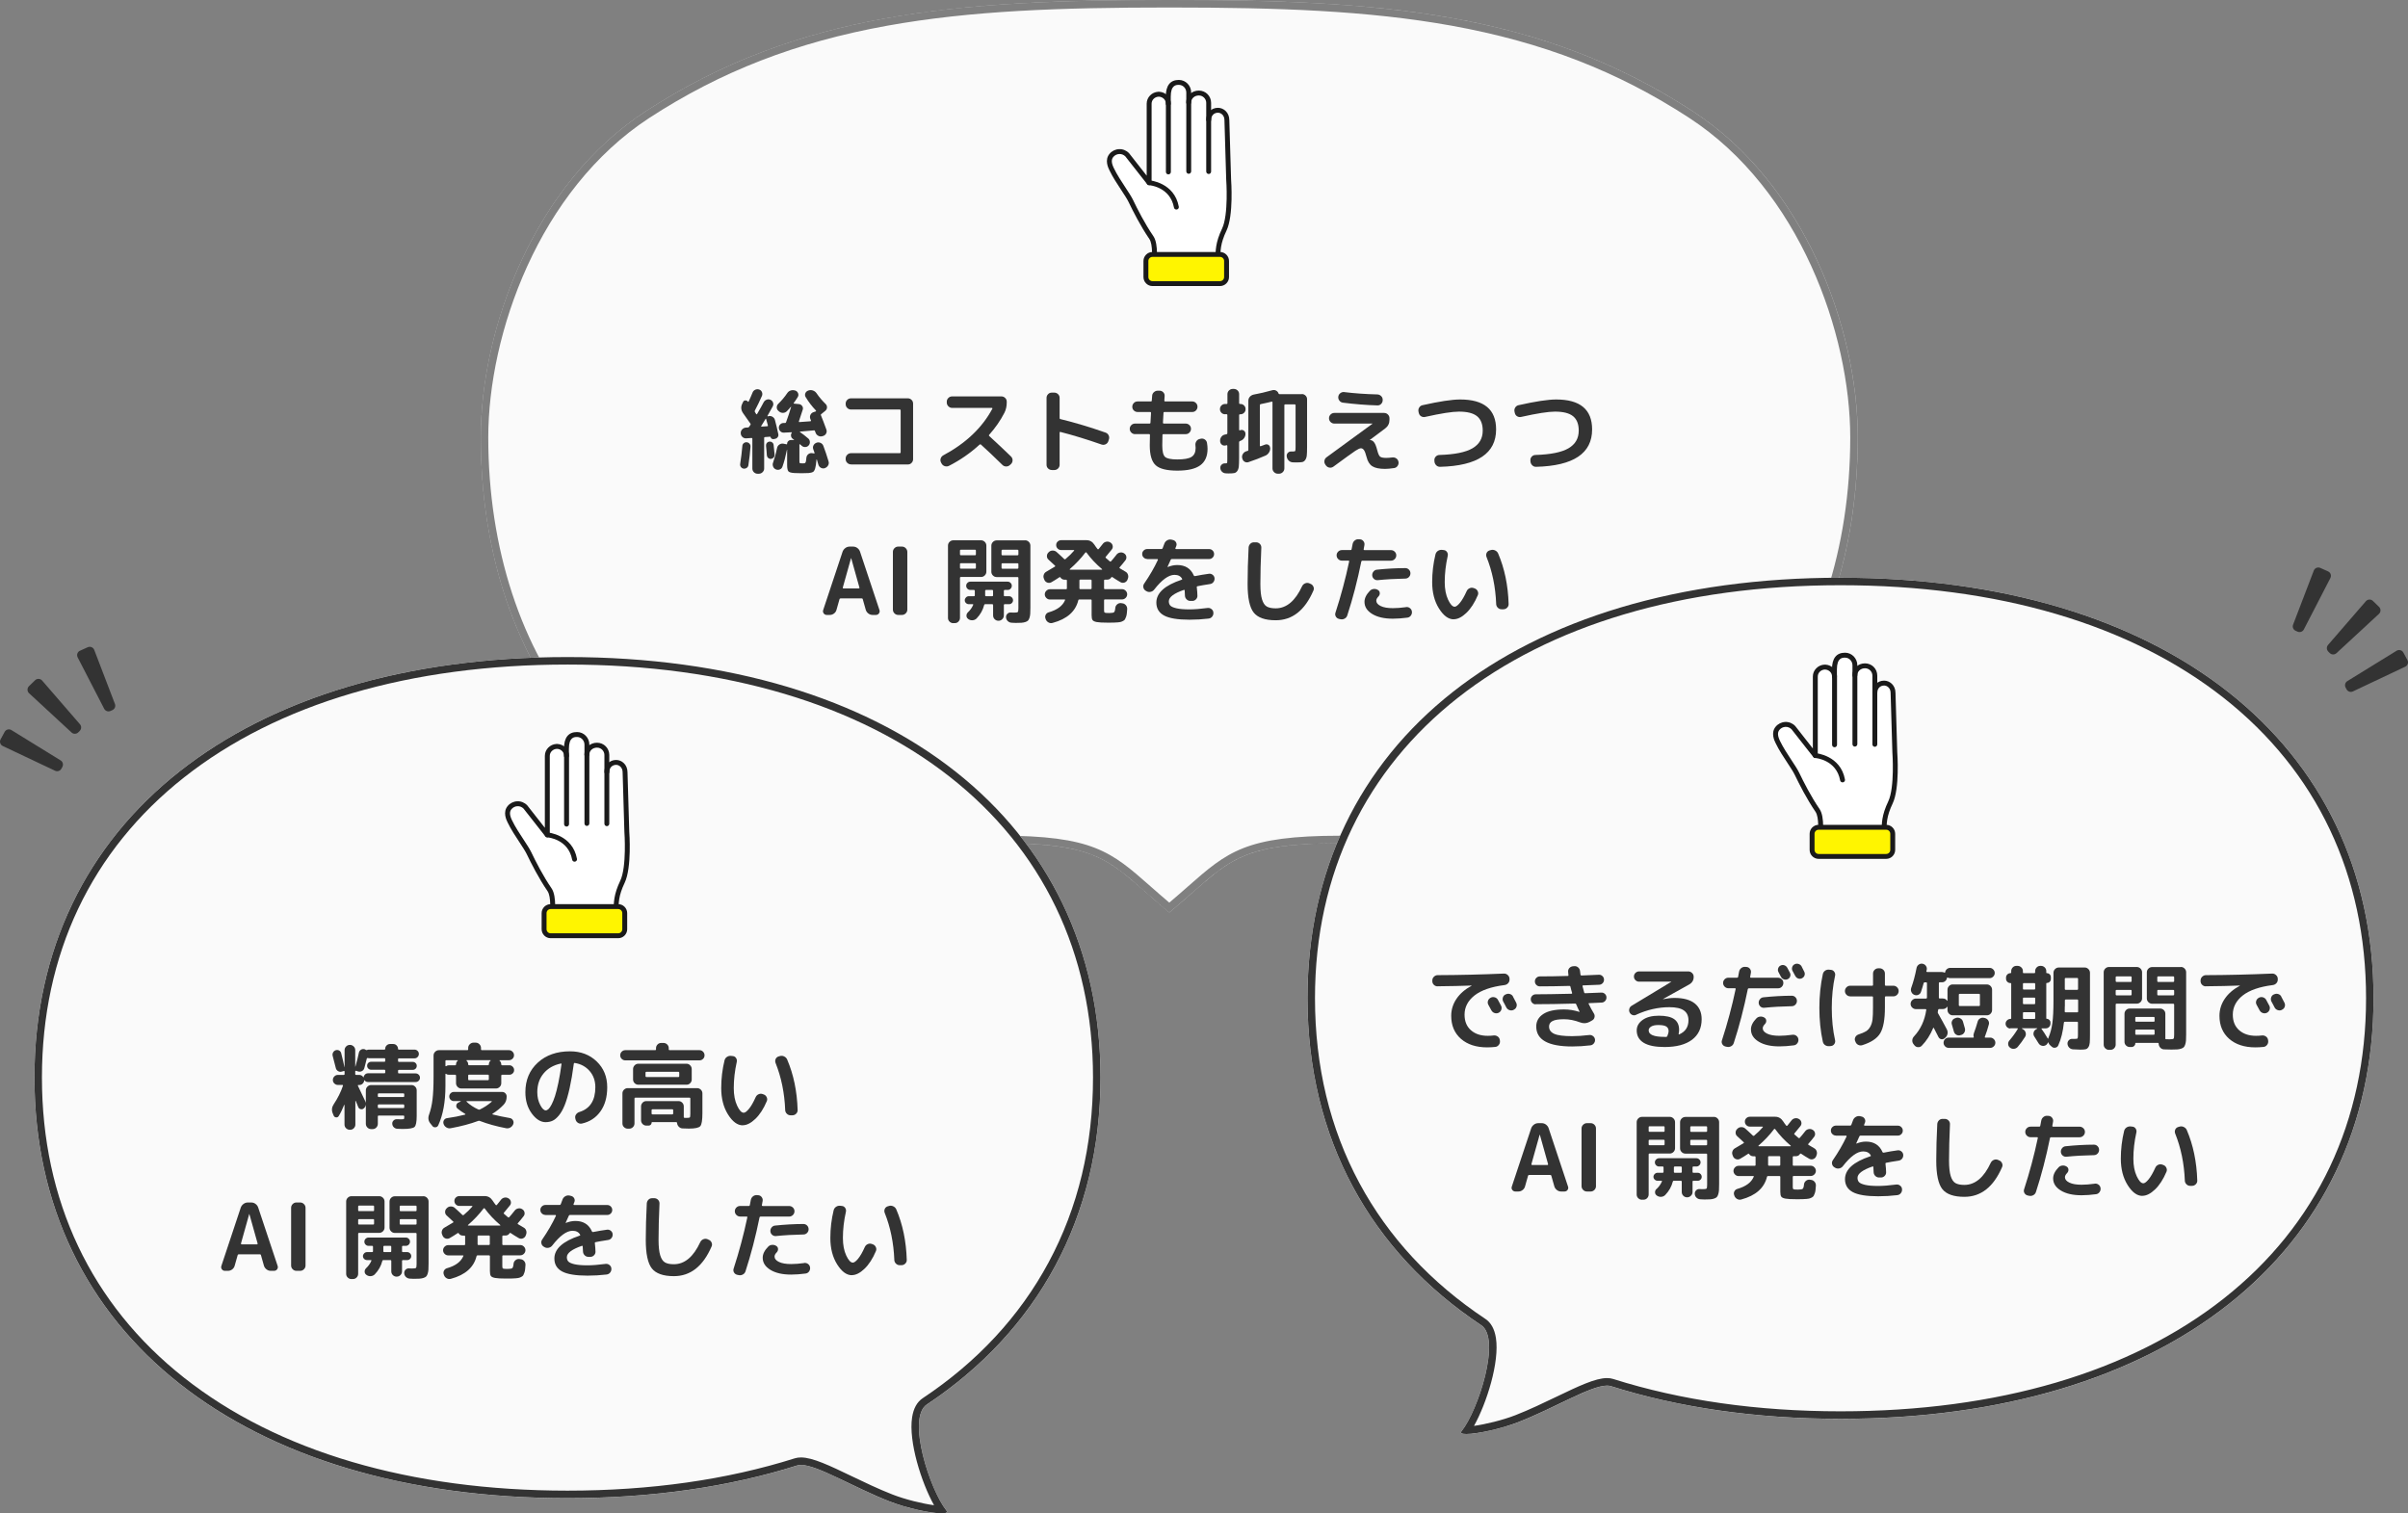 <?xml version="1.0" encoding="UTF-8"?><svg id="_イヤー_2" xmlns="http://www.w3.org/2000/svg" viewBox="0 0 642.55 403.87"><rect x="0" y="0" width="642.55" height="403.87" fill="#808080" stroke="none"/><defs><style>.cls-1{fill:#f2f2f2;}.cls-2{fill:#fff;}.cls-3{fill:#fff500;}.cls-4{fill:#333;}.cls-5{fill:#1a1a1a;}.cls-6{opacity:.4;}</style></defs><g id="_ンテンツ"><g><path class="cls-2" d="M386.41,226.06c73.58,4.16,109.31-48.93,109.31-109.31,0-29.35-14.36-67.73-43.9-86.97C410.92,3.09,368.23,0,312.01,0s-98.91,3.14-139.81,29.78c-29.54,19.29-43.9,57.68-43.9,86.97,0,60.38,35.73,113.47,109.31,109.31,58.06-3.29,54.44,.82,74.4,17.45,19.97-16.58,16.34-20.69,74.4-17.45Z"/><path class="cls-4" d="M312.01,2c29.03,0,52.95,.83,75.3,4.85,24.23,4.37,44.38,12.18,63.42,24.6,29.54,19.24,42.99,57.7,42.99,85.3,0,29.55-8.74,56.29-24.62,75.29-17.62,21.09-43.45,32.24-74.69,32.24-2.58,0-5.23-.08-7.88-.23-12.53-.7-21.7-1.02-28.85-1.02-25.29,0-30.13,4.26-40.75,13.6-1.47,1.29-3.1,2.73-4.92,4.26-1.82-1.54-3.45-2.98-4.92-4.27-10.6-9.35-15.43-13.61-40.57-13.61-7.17,0-16.4,.33-29.03,1.05-2.65,.15-5.3,.23-7.88,.23-31.24,0-57.06-11.15-74.69-32.24-15.88-19.01-24.63-45.75-24.63-75.29,0-27.56,13.45-66.01,42.99-85.3,19.05-12.4,39.2-20.22,63.42-24.59,22.4-4.04,46.3-4.87,75.3-4.87M312.01,0C255.78,0,213.1,3.14,172.2,29.78c-29.54,19.29-43.9,57.68-43.9,86.97,0,58.15,33.14,109.54,101.31,109.54,2.61,0,5.28-.08,7.99-.23,12.03-.68,21.43-1.05,28.92-1.05,28.66,0,29.66,5.31,45.48,18.5,15.86-13.17,16.84-18.47,45.67-18.47,7.47,0,16.79,.35,28.74,1.02,2.71,.15,5.38,.23,7.99,.23,68.18,0,101.31-51.38,101.31-109.54,0-29.35-14.36-67.73-43.9-86.97C410.92,3.09,368.23,0,312.01,0h0Z"/><g class="cls-6"><path class="cls-1" d="M386.41,226.06c73.58,4.16,109.31-48.93,109.31-109.31,0-29.35-14.36-67.73-43.9-86.97C410.92,3.09,368.23,0,312.01,0s-98.91,3.14-139.81,29.78c-29.54,19.29-43.9,57.68-43.9,86.97,0,60.38,35.73,113.47,109.31,109.31,58.06-3.29,54.44,.82,74.4,17.45,19.97-16.58,16.34-20.69,74.4-17.45Z"/></g><path class="cls-2" d="M9.2,287.57c0,68.2,55.81,112.25,142.23,112.25,22.68,0,43.27-3.03,61.27-8.72,3.74-1.2,14.11,5.46,24.74,9.62,6.44,2.51,16.51,4.19,15.12,2.43-4.45-5.54-10.67-24.74-5.24-28.33,29.49-19.61,46.34-49.78,46.34-87.25,0-68.16-55.81-112.22-142.23-112.22-86.43,0-142.23,44.02-142.23,112.22Z"/><g class="cls-6"><path class="cls-1" d="M9.2,287.57c0,68.2,55.81,112.25,142.23,112.25,22.68,0,43.27-3.03,61.27-8.72,3.74-1.2,14.11,5.46,24.74,9.62,6.44,2.51,16.51,4.19,15.12,2.43-4.45-5.54-10.67-24.74-5.24-28.33,29.49-19.61,46.34-49.78,46.34-87.25,0-68.16-55.81-112.22-142.23-112.22-86.43,0-142.23,44.02-142.23,112.22Z"/></g><g><path class="cls-4" d="M16.65,204.65l-.26,.49c-.33,.6-1.07,.85-1.69,.55l-13.96-6.6c-.67-.32-.94-1.13-.58-1.78l1.08-1.99c.35-.65,1.18-.87,1.81-.48l13.14,8.1c.58,.36,.78,1.11,.46,1.72Z"/><path class="cls-4" d="M21.27,195.07l-.4,.39c-.49,.48-1.27,.49-1.78,.02l-11.34-10.48c-.54-.5-.55-1.36-.02-1.88l1.63-1.58c.53-.52,1.39-.48,1.88,.08l10.1,11.67c.45,.52,.41,1.3-.08,1.77Z"/><path class="cls-4" d="M29.99,189.51l-.51,.23c-.63,.28-1.36,.02-1.68-.59l-7.08-13.72c-.34-.66-.06-1.47,.62-1.77l2.07-.93c.68-.3,1.47,.02,1.74,.72l5.52,14.42c.25,.64-.05,1.36-.68,1.64Z"/></g><path class="cls-2" d="M491.12,154.18c-86.43,0-142.23,44.06-142.23,112.22,0,37.47,16.84,67.64,46.34,87.25,5.43,3.59-.79,22.79-5.24,28.33-1.38,1.76,8.68,.07,15.12-2.43,10.63-4.15,21-10.82,24.74-9.62,18,5.69,38.59,8.72,61.27,8.72,86.43,0,142.23-44.06,142.23-112.25,0-68.2-55.81-112.22-142.23-112.22Z"/><g class="cls-6"><path class="cls-1" d="M491.12,154.18c-86.43,0-142.23,44.06-142.23,112.22,0,37.47,16.84,67.64,46.34,87.25,5.43,3.59-.79,22.79-5.24,28.33-1.38,1.76,8.68,.07,15.12-2.43,10.63-4.15,21-10.82,24.74-9.62,18,5.69,38.59,8.72,61.27,8.72,86.43,0,142.23-44.06,142.23-112.25,0-68.2-55.81-112.22-142.23-112.22Z"/></g><path class="cls-4" d="M151.43,177.35c85.19,0,140.23,43.26,140.23,110.21,0,18.12-3.99,34.74-11.87,49.37-7.72,14.35-19.02,26.53-33.57,36.21-1.51,1-2.46,2.71-2.83,5.1-1,6.44,2.47,17.43,5.85,23.46-3.01-.4-7.57-1.49-11.07-2.85-3.76-1.47-7.58-3.3-10.95-4.92-5.79-2.78-10.37-4.98-13.49-4.98-.6,0-1.15,.08-1.63,.23-18.12,5.73-38.53,8.63-60.67,8.63-41.95,0-77.32-10.42-102.29-30.12-24.82-19.59-37.95-47.3-37.95-80.13s13.12-60.53,37.95-80.11c24.96-19.69,60.33-30.1,102.29-30.1m0-2c-86.43,0-142.23,44.02-142.23,112.21s55.81,112.25,142.23,112.25c22.68,0,43.27-3.03,61.27-8.72,.3-.1,.65-.14,1.03-.14,4.38,0,13.94,5.94,23.71,9.76,4.59,1.79,11.03,3.16,13.84,3.16,1.13,0,1.67-.22,1.28-.73-4.45-5.54-10.67-24.74-5.24-28.33,29.49-19.61,46.34-49.78,46.34-87.25,0-68.16-55.81-112.21-142.23-112.21h0Z"/><path class="cls-4" d="M491.12,156.18c41.95,0,77.32,10.41,102.29,30.1,24.82,19.58,37.95,47.29,37.95,80.11s-13.12,60.54-37.95,80.13c-24.97,19.71-60.34,30.12-102.29,30.12-22.14,0-42.55-2.9-60.66-8.63-.49-.16-1.04-.24-1.64-.24-3.12,0-7.7,2.2-13.49,4.98-3.37,1.62-7.19,3.45-10.94,4.92-3.5,1.36-8.06,2.45-11.07,2.86,3.38-6.04,6.85-17.02,5.85-23.46-.37-2.39-1.32-4.11-2.83-5.1-14.56-9.68-25.86-21.86-33.58-36.21-7.88-14.64-11.87-31.25-11.87-49.37,0-66.95,55.05-110.21,140.23-110.21m0-2c-86.43,0-142.23,44.05-142.23,112.21,0,37.47,16.84,67.64,46.34,87.25,5.43,3.59-.79,22.79-5.24,28.33-.4,.5,.15,.73,1.28,.73,2.81,0,9.25-1.37,13.84-3.16,9.77-3.82,19.33-9.76,23.71-9.76,.38,0,.73,.05,1.03,.14,18,5.69,38.59,8.72,61.27,8.72,86.43,0,142.23-44.06,142.23-112.25s-55.81-112.21-142.23-112.21h0Z"/><g><path class="cls-4" d="M625.9,183.48l.26,.49c.33,.6,1.07,.85,1.69,.55l13.96-6.6c.67-.32,.94-1.13,.58-1.78l-1.08-1.99c-.35-.65-1.18-.87-1.81-.48l-13.14,8.1c-.58,.36-.78,1.11-.46,1.72Z"/><path class="cls-4" d="M621.28,173.9l.4,.39c.49,.48,1.27,.49,1.78,.02l11.34-10.48c.54-.5,.55-1.36,.02-1.88l-1.63-1.58c-.53-.52-1.39-.48-1.88,.08l-10.1,11.67c-.45,.52-.41,1.3,.08,1.77Z"/><path class="cls-4" d="M612.57,168.34l.51,.23c.63,.28,1.36,.02,1.68-.59l7.08-13.72c.34-.66,.06-1.47-.62-1.77l-2.07-.93c-.68-.3-1.47,.02-1.74,.72l-5.52,14.42c-.25,.64,.05,1.36,.68,1.64Z"/></g><g><path class="cls-4" d="M383.6,263.23c-.38,0-.71-.14-.99-.41s-.41-.6-.41-.99v-.17c0-.38,.14-.72,.43-1s.62-.42,1-.42c5.7-.02,11.59-.16,17.67-.42,.38-.02,.72,.11,1.02,.38,.3,.27,.46,.59,.48,.97v.17c.02,.4-.1,.75-.36,1.04-.26,.29-.59,.46-.99,.51-3.55,.45-6.21,1.38-7.99,2.77-1.77,1.4-2.66,3.11-2.66,5.12,0,1.77,.56,3.15,1.69,4.15s2.62,1.5,4.49,1.5c.57,0,1.12-.03,1.65-.1,.38-.03,.73,.07,1.04,.3s.49,.54,.54,.92l.03,.22c.05,.38-.04,.74-.28,1.06s-.54,.51-.92,.56c-.8,.08-1.54,.12-2.22,.12-2.92,0-5.24-.76-6.98-2.27-1.73-1.52-2.6-3.57-2.6-6.15,0-1.63,.47-3.15,1.41-4.54s2.29-2.55,4.04-3.49c.02,0,.02-.02,.02-.05h-.02c-2.58,.1-5.61,.17-9.08,.2Zm14.17,3.03c.35-.18,.72-.22,1.1-.1,.38,.12,.67,.35,.85,.7,.18,.33,.46,.85,.83,1.55,.17,.35,.18,.71,.05,1.08-.13,.37-.38,.63-.72,.8-.37,.17-.73,.18-1.1,.05-.37-.13-.64-.38-.83-.72-.08-.15-.35-.64-.8-1.47-.18-.33-.22-.68-.1-1.05,.12-.37,.35-.64,.7-.82h.02Zm5.95-.3c.55,1.05,.83,1.59,.85,1.62,.18,.35,.21,.71,.09,1.08-.12,.37-.36,.63-.71,.8l-.07,.05c-.35,.17-.71,.19-1.09,.06s-.65-.36-.84-.71c-.08-.17-.22-.42-.4-.78-.18-.35-.33-.61-.42-.77-.18-.33-.22-.69-.11-1.08,.11-.38,.34-.66,.69-.83l.08-.02c.35-.18,.72-.22,1.1-.11,.38,.11,.67,.34,.85,.69Z"/><path class="cls-4" d="M409.8,268.03c-.37,0-.68-.13-.94-.4-.26-.27-.39-.58-.39-.95s.13-.68,.39-.94c.26-.26,.58-.39,.96-.39,2.08,0,5.26-.05,9.53-.15,.13,0,.18-.07,.15-.22-.18-.57-.33-1.12-.45-1.67-.03-.13-.11-.2-.23-.2-2.97,.08-5.61,.12-7.92,.12-.37,0-.68-.12-.94-.38s-.39-.57-.39-.95,.13-.68,.39-.94c.26-.26,.57-.39,.94-.39,2.18,0,4.67-.04,7.45-.12,.15,0,.21-.07,.17-.22l-.08-.9c-.03-.38,.08-.72,.34-1,.26-.28,.59-.44,.99-.47l.35-.03c.38-.02,.72,.1,1.01,.36,.29,.26,.45,.59,.49,.99,.02,.25,.06,.57,.12,.95,.03,.13,.12,.2,.25,.2,1.03-.03,2.58-.1,4.65-.2,.37-.02,.68,.1,.95,.35s.41,.56,.42,.92c.02,.38-.1,.71-.36,.98-.26,.27-.57,.41-.94,.42-.95,.05-2.38,.11-4.28,.17-.13,0-.18,.08-.15,.22,.28,1.05,.43,1.62,.45,1.7,.02,.12,.11,.17,.27,.17,1.95-.07,3.38-.12,4.3-.17,.37-.02,.68,.1,.95,.35s.41,.56,.42,.92-.1,.69-.35,.96c-.25,.28-.56,.42-.92,.44-.73,.03-1.85,.08-3.35,.15-.15,0-.2,.06-.15,.17,.45,.92,.92,1.78,1.42,2.6,.2,.32,.25,.66,.15,1.04-.1,.38-.32,.65-.65,.81l-.67,.38c-.8,.43-1.65,.47-2.55,.12-1.47-.55-2.88-.83-4.25-.83-1.43,0-2.46,.16-3.08,.49-.62,.33-.92,.81-.92,1.46,0,.88,.46,1.53,1.38,1.95,.92,.42,2.51,.62,4.77,.62,1.37,0,2.88-.1,4.53-.3,.38-.05,.73,.04,1.04,.27s.49,.53,.54,.9c.05,.38-.05,.73-.29,1.04s-.55,.49-.91,.54c-1.65,.2-3.28,.3-4.9,.3-6.38,0-9.58-1.78-9.58-5.33,0-1.4,.62-2.51,1.88-3.33,1.25-.82,3.1-1.22,5.55-1.22,1.37,0,2.72,.22,4.07,.65h.05v-.07c-.28-.55-.58-1.21-.9-1.98-.05-.12-.15-.17-.3-.17-4.12,.12-7.62,.17-10.5,.17Z"/><path class="cls-4" d="M436.6,270.83c-.33,.15-.66,.17-.99,.05-.33-.12-.57-.33-.74-.65-.17-.32-.2-.65-.1-1.01,.1-.36,.31-.63,.62-.81l10.55-6.38,.03-.02-.03-.03h-8.57c-.37,0-.69-.13-.96-.4-.28-.27-.41-.59-.41-.97s.14-.71,.41-.97,.6-.4,.96-.4h13.12c.38,0,.72,.14,1.01,.41,.29,.28,.44,.6,.44,.99,.03,.92-.38,1.62-1.22,2.1l-6.97,3.88v.03h.05c1.1-.22,2.11-.33,3.02-.33,2.38,0,4.19,.49,5.41,1.47,1.22,.98,1.84,2.38,1.84,4.2,0,2.37-.86,4.2-2.57,5.49-1.72,1.29-4.16,1.94-7.33,1.94-2.48,0-4.34-.38-5.58-1.14-1.23-.76-1.85-1.85-1.85-3.29,0-1.1,.52-2.03,1.57-2.79,1.05-.76,2.5-1.14,4.35-1.14s3.27,.32,4.12,.95c.85,.63,1.27,1.57,1.27,2.8,0,.3-.04,.67-.12,1.12-.02,.05,0,.09,.04,.11,.04,.03,.08,.03,.11,.01,1.65-.72,2.47-1.98,2.47-3.78,0-1.15-.4-2.02-1.21-2.6-.81-.58-2.1-.88-3.86-.88-2.98,0-5.95,.67-8.9,2.02Zm8.3,5.7c.23-.57,.35-1.02,.35-1.38,0-.52-.2-.91-.6-1.19-.4-.27-1.12-.41-2.15-.41-.83,0-1.47,.14-1.91,.41-.44,.28-.66,.61-.66,1.01,0,1.17,1.42,1.75,4.25,1.75h.45c.12,0,.21-.07,.27-.2Z"/><path class="cls-4" d="M460.42,279.28c-.37-.08-.65-.29-.84-.62s-.22-.68-.09-1.05c1.45-4.45,2.67-9,3.65-13.65,.03-.15-.02-.22-.15-.22h-1.78c-.38,0-.72-.14-1-.42s-.42-.62-.42-1,.14-.71,.42-.99c.28-.28,.62-.41,1-.41h2.33c.13,0,.22-.07,.25-.2,.13-.63,.22-1.11,.27-1.42,.08-.4,.28-.72,.59-.96,.31-.24,.66-.35,1.06-.31l.33,.02c.38,.03,.69,.2,.92,.51s.32,.65,.25,1.04c-.02,.13-.05,.32-.1,.55-.05,.23-.08,.42-.1,.55-.02,.05,0,.1,.04,.15,.04,.05,.09,.08,.14,.08h7.28c.38,0,.71,.14,.99,.41,.28,.27,.41,.6,.41,.99s-.14,.72-.41,1c-.27,.28-.6,.42-.99,.42h-7.8c-.15,0-.24,.07-.28,.2-1.05,5.17-2.3,9.97-3.75,14.4-.12,.38-.35,.67-.71,.86-.36,.19-.73,.25-1.11,.16l-.4-.08Zm6.8-4.55c0-.98,.49-1.97,1.47-2.97,.28-.28,.63-.44,1.04-.46,.41-.03,.78,.07,1.11,.29,.28,.18,.44,.44,.46,.78,.02,.33-.08,.62-.31,.88-.42,.42-.62,.81-.62,1.17,0,.58,.4,1.06,1.19,1.44,.79,.38,1.87,.56,3.24,.56,1,0,2.17-.09,3.5-.27,.38-.05,.73,.04,1.04,.27s.49,.54,.54,.92c.05,.4-.04,.76-.28,1.08s-.54,.5-.92,.55c-1.37,.18-2.66,.28-3.88,.28-2.3,0-4.14-.42-5.51-1.26-1.38-.84-2.06-1.92-2.06-3.24Zm2.56-6.09c-.29-.24-.45-.55-.49-.94-.03-.38,.08-.73,.33-1.04s.57-.48,.95-.51c2.6-.27,5.12-.41,7.55-.42,.38,0,.71,.14,.97,.41,.27,.28,.4,.6,.4,.99s-.14,.71-.41,.99-.6,.41-.99,.41c-2.65,.05-5.09,.19-7.33,.42-.37,.03-.7-.07-.99-.31Zm5.49-7.89c-.08-.15-.2-.37-.35-.66-.15-.29-.27-.51-.35-.66-.17-.32-.2-.65-.09-.99s.32-.6,.64-.76c.33-.17,.67-.19,1.01-.08,.34,.12,.6,.34,.79,.67,.08,.15,.2,.37,.35,.66,.15,.29,.27,.51,.35,.66,.17,.33,.19,.67,.07,1-.12,.33-.34,.58-.67,.72-.32,.15-.65,.17-.99,.06-.34-.11-.6-.32-.76-.64Zm2.96-2.66c.11-.34,.33-.6,.66-.76,.33-.17,.68-.19,1.05-.07,.37,.12,.63,.33,.8,.65,.08,.17,.2,.41,.36,.73,.16,.32,.27,.54,.34,.67,.17,.33,.19,.67,.08,1s-.34,.58-.67,.75c-.33,.17-.67,.19-1.01,.08-.34-.12-.6-.34-.79-.68-.15-.3-.39-.75-.73-1.35-.17-.33-.2-.67-.09-1.01Z"/><path class="cls-4" d="M488.12,279.18c-.4,.05-.77-.04-1.1-.26s-.54-.54-.62-.94c-.62-2.82-.92-5.82-.92-9s.31-6.18,.92-9c.08-.4,.29-.71,.62-.94s.7-.31,1.1-.26l.47,.05c.37,.03,.66,.21,.88,.53s.28,.66,.2,1.03c-.58,2.63-.88,5.5-.88,8.6s.29,5.97,.88,8.6c.08,.37,.02,.71-.2,1.03s-.51,.49-.88,.53l-.47,.05Zm5.6-13.28c-.38,0-.72-.14-1-.42s-.42-.62-.42-1,.14-.72,.42-1,.62-.42,1-.42h5.88c.13,0,.2-.07,.2-.2v-3.05c0-.38,.14-.71,.42-.99,.28-.28,.62-.41,1-.41h.33c.38,0,.72,.14,1,.41,.28,.27,.42,.6,.42,.99v3.05c0,.13,.08,.2,.22,.2h2.03c.38,0,.72,.14,1,.42s.42,.62,.42,1-.14,.72-.42,1-.62,.42-1,.42h-2.03c-.15,0-.22,.07-.22,.2v2.8c0,3.17-.42,5.45-1.25,6.84-.83,1.39-2.43,2.45-4.8,3.19-.38,.12-.75,.08-1.1-.1-.35-.18-.59-.47-.72-.85l-.08-.17c-.13-.35-.11-.69,.06-1.03,.17-.33,.45-.57,.81-.7,.88-.28,1.56-.57,2.04-.86,.47-.29,.86-.72,1.16-1.27s.49-1.2,.58-1.94c.08-.73,.12-1.77,.12-3.1v-2.8c0-.13-.07-.2-.2-.2h-5.88Z"/><path class="cls-4" d="M513.97,266.48c.15,0,.22-.08,.22-.22v-3.9c0-.13-.07-.2-.22-.2h-.38c-.15,0-.24,.07-.28,.2-.17,.65-.41,1.43-.72,2.35-.12,.37-.35,.62-.71,.78s-.72,.15-1.09,0c-.35-.15-.6-.4-.76-.76s-.17-.72-.04-1.09c.57-1.57,1.04-3.33,1.42-5.3,.08-.38,.27-.69,.58-.91,.3-.22,.63-.3,1-.24,.38,.07,.69,.25,.91,.56s.3,.65,.24,1.01c-.02,.05-.03,.12-.05,.21-.02,.09-.03,.16-.05,.21s0,.1,.04,.15c.04,.05,.09,.08,.14,.08h3.97c.23,0,.45,.05,.65,.15,.1,.07,.17,.04,.2-.08,.05-.33,.2-.61,.46-.84,.26-.22,.56-.34,.91-.34h10.5c.37,0,.69,.14,.96,.41s.41,.6,.41,.96-.14,.69-.41,.96c-.27,.28-.6,.41-.96,.41h-10.5c-.25,0-.48-.05-.67-.15-.1-.07-.17-.04-.2,.08-.05,.33-.2,.61-.45,.84-.25,.22-.55,.34-.9,.34h-.62c-.13,0-.2,.07-.2,.2v3.9c0,.15,.07,.22,.2,.22h.83c.52,0,.91,.2,1.17,.6,.02,.02,.04,.02,.06,.01,.03,0,.04-.03,.04-.06v-2.88c0-.38,.14-.72,.41-1,.28-.28,.6-.42,.99-.42h9.1c.38,0,.71,.14,.99,.42,.28,.28,.41,.62,.41,1v5.4c0,.38-.14,.72-.41,1s-.6,.42-.99,.42h-9.1c-.38,0-.71-.14-.99-.42-.27-.28-.41-.62-.41-1v-.8s-.01-.05-.04-.06c-.02,0-.05,0-.06,.01-.27,.4-.66,.6-1.17,.6h-1c-.12,0-.19,.07-.22,.2,0,.07-.02,.16-.05,.29-.03,.12-.05,.22-.05,.29-.03,.13,0,.26,.08,.38,.8,1.4,1.58,2.82,2.33,4.25,.2,.38,.26,.78,.19,1.19-.08,.41-.27,.75-.59,1.04l-.17,.15c-.27,.23-.57,.32-.9,.26-.33-.06-.58-.25-.75-.56-.27-.53-.68-1.35-1.25-2.45-.02-.03-.04-.05-.08-.05s-.06,.02-.08,.05c-.78,1.88-1.81,3.48-3.08,4.78-.28,.27-.62,.38-1.01,.35s-.7-.21-.94-.52l-.22-.28c-.25-.32-.36-.67-.33-1.06s.19-.74,.48-1.04c1.75-1.88,2.83-4.23,3.25-7.05,.03-.13-.03-.2-.18-.2h-2.57c-.38,0-.72-.14-1-.41-.28-.27-.43-.6-.43-.99s.14-.72,.43-1,.62-.42,1-.42h2.72Zm5.05,12.76c-.27-.28-.4-.6-.4-.96s.13-.69,.4-.96c.27-.28,.59-.41,.98-.41h6.55c.12,0,.16-.07,.12-.2-.1-.32-.09-.62,.02-.92,.38-1.02,.73-2.07,1.03-3.15,.1-.38,.32-.67,.66-.86,.34-.19,.7-.24,1.06-.14l.23,.05c.38,.1,.67,.32,.88,.66,.2,.34,.25,.7,.15,1.06-.28,1.07-.64,2.17-1.07,3.3-.03,.13,0,.2,.12,.2h1.32c.37,0,.69,.14,.96,.41,.28,.27,.41,.6,.41,.96s-.14,.69-.41,.96c-.28,.27-.6,.41-.96,.41h-11.07c-.38,0-.71-.14-.98-.41Zm4.05-2.96c-.37,.1-.72,.05-1.05-.14-.33-.19-.55-.48-.65-.86-.32-1.15-.49-1.77-.53-1.85-.12-.37-.09-.72,.09-1.05,.17-.33,.45-.55,.81-.65l.2-.08c.38-.12,.76-.08,1.12,.11,.37,.19,.61,.48,.73,.86,.05,.17,.22,.77,.52,1.82,.1,.38,.05,.75-.15,1.1-.2,.35-.49,.58-.88,.67l-.23,.05Zm-.38-10.83v2.83c0,.13,.08,.2,.23,.2h5.2c.13,0,.2-.07,.2-.2v-2.83c0-.15-.07-.22-.2-.22h-5.2c-.15,0-.23,.08-.23,.22Z"/><path class="cls-4" d="M536.45,274.48c-.35,0-.65-.12-.9-.38s-.38-.55-.38-.9,.13-.65,.39-.9c.26-.25,.56-.38,.91-.38,.13,0,.2-.06,.2-.17v-9.23c0-.12-.07-.17-.2-.17-.33,0-.61-.11-.84-.34s-.34-.5-.34-.84v-.28c0-.32,.11-.59,.34-.83,.23-.23,.5-.35,.84-.35,.13,0,.2-.06,.2-.17v-.38c0-.38,.14-.71,.41-.99s.6-.41,.99-.41h.3c.38,0,.72,.14,1,.41,.28,.27,.42,.6,.42,.99v.33c0,.15,.07,.22,.2,.22h2.85c.15,0,.22-.08,.22-.22v-.33c0-.38,.14-.71,.41-.99,.27-.28,.6-.41,.99-.41h.15c.38,0,.72,.14,1,.41,.28,.27,.42,.6,.42,.99v.4c0,.1,.05,.15,.15,.15,.3,0,.55,.1,.76,.31,.21,.21,.31,.46,.31,.76v.47c0,.3-.1,.55-.31,.76-.21,.21-.46,.31-.76,.31-.1,0-.15,.05-.15,.15v9.27c0,.1,.04,.15,.12,.15,.27,0,.5,.1,.7,.3,.2,.2,.3,.43,.3,.7v.27c0,.35-.12,.65-.36,.9-.24,.25-.54,.38-.89,.38h-1.05c-.12,0-.14,.05-.08,.15,.42,.55,.95,1.38,1.6,2.47l.05,.05s.03,.03,.03,.05c.02,.02,.04,.03,.06,.03s.04,0,.04-.03c.03-.17,.07-.27,.1-.32,.48-1.15,.82-2.44,1.01-3.86,.19-1.42,.29-3.38,.29-5.86v-7.5c0-.38,.14-.72,.42-1,.28-.28,.62-.42,1-.42h6.9c.38,0,.72,.14,1,.42,.28,.28,.42,.62,.42,1v16.4c0,1.02-.02,1.77-.06,2.25-.04,.48-.16,.88-.36,1.19-.2,.31-.45,.5-.75,.56-.3,.07-.77,.1-1.4,.1-.17,0-.47-.01-.9-.04-.43-.03-.78-.04-1.03-.04-.4-.02-.74-.17-1.03-.45-.28-.28-.44-.62-.47-1.03-.02-.37,.1-.68,.36-.95s.58-.38,.96-.35h.55c.47,0,.74-.05,.81-.14s.11-.4,.11-.94v-3.3c0-.13-.07-.2-.2-.2h-3.3c-.17,0-.25,.08-.25,.22-.25,2.4-.75,4.43-1.5,6.08-.15,.33-.41,.54-.77,.61-.37,.08-.68,0-.95-.24l-.4-.35c-.25-.2-.42-.46-.52-.78-.02-.03-.04-.05-.06-.05s-.05,.02-.06,.05c-.13,.33-.33,.58-.6,.73-.33,.18-.68,.22-1.05,.12-.37-.1-.65-.32-.85-.65-.38-.65-.76-1.24-1.12-1.78-.22-.32-.29-.66-.21-1.04s.27-.66,.59-.86l.38-.23s.02-.04,.02-.06-.02-.04-.05-.04h-4.03s-.05,.01-.05,.04,0,.05,.03,.06l.33,.2c.35,.2,.57,.5,.67,.89,.1,.39,.05,.75-.15,1.09-.63,1-1.29,1.9-1.97,2.7-.27,.3-.6,.47-.99,.51-.39,.04-.75-.06-1.06-.31-.3-.22-.47-.52-.5-.9-.03-.38,.07-.72,.32-1,.88-1.03,1.62-2.06,2.23-3.08,.03-.03,.04-.08,.01-.12-.03-.05-.06-.08-.11-.08h-1.88Zm3.35-11.9v1.3c0,.13,.07,.2,.2,.2h2.85c.15,0,.22-.07,.22-.2v-1.3c0-.15-.07-.22-.22-.22h-2.85c-.13,0-.2,.08-.2,.22Zm0,3.85v1.35c0,.13,.07,.2,.2,.2h2.85c.15,0,.22-.07,.22-.2v-1.35c0-.13-.07-.2-.22-.2h-2.85c-.13,0-.2,.07-.2,.2Zm0,3.9v1.4c0,.13,.07,.2,.2,.2h2.85c.15,0,.22-.07,.22-.2v-1.4c0-.13-.07-.2-.22-.2h-2.85c-.13,0-.2,.07-.2,.2Zm11.17-1.77c0,.17,0,.4-.01,.71,0,.31-.01,.54-.01,.69,0,.13,.08,.2,.23,.2h3.15c.13,0,.2-.08,.2-.22v-2.98c0-.15-.07-.22-.2-.22h-3.12c-.15,0-.22,.08-.22,.22v1.6Zm0-7.35v2.73c0,.15,.08,.22,.22,.22h3.12c.13,0,.2-.08,.2-.22v-2.73c0-.15-.07-.22-.2-.22h-3.12c-.15,0-.22,.08-.22,.22Z"/><path class="cls-4" d="M562.77,280.18c-.38,0-.72-.14-1-.41-.28-.27-.42-.6-.42-.99v-19.3c0-.38,.14-.72,.42-1s.62-.42,1-.42h7.4c.38,0,.72,.14,1,.42,.28,.28,.42,.62,.42,1v6.95c0,.38-.14,.72-.42,1-.28,.28-.62,.42-1,.42h-5.4c-.15,0-.22,.08-.22,.22v10.7c0,.38-.14,.71-.41,.99-.27,.28-.6,.41-.99,.41h-.38Zm1.78-19.38v1.02c0,.15,.08,.23,.22,.23h3.83c.13,0,.2-.08,.2-.23v-1.02c0-.15-.07-.23-.2-.23h-3.83c-.15,0-.22,.08-.22,.23Zm0,3.58v1.02c0,.15,.08,.23,.22,.23h3.83c.13,0,.2-.08,.2-.23v-1.02c0-.13-.07-.2-.2-.2h-3.83c-.15,0-.22,.07-.22,.2Zm17.38-6.33c.38,0,.72,.14,1,.42,.28,.28,.42,.62,.42,1v16.55c0,.68-.01,1.22-.04,1.61-.03,.39-.09,.76-.2,1.1-.11,.34-.24,.59-.39,.74s-.39,.28-.71,.39c-.32,.11-.67,.17-1.05,.2-.38,.02-.89,.04-1.54,.04-.7,0-1.36-.02-1.98-.05-.38-.02-.71-.16-.97-.44-.27-.28-.42-.61-.45-1.01v-.08c0-.13-.07-.2-.2-.2h-5.92c-.08,0-.12,.05-.12,.15,0,.27-.1,.49-.29,.67-.19,.18-.42,.28-.69,.28h-.5c-.38,0-.71-.14-.99-.41-.28-.27-.41-.6-.41-.99v-7.47c0-.38,.14-.71,.41-.99,.27-.28,.6-.41,.99-.41h8.1c.38,0,.71,.14,.99,.41,.28,.27,.41,.6,.41,.99v6.58c-.03,.13,.02,.2,.15,.2,.28,.02,.6,.03,.95,.03,.6,0,.96-.05,1.08-.16,.12-.11,.17-.45,.17-1.01v-8.1c0-.15-.08-.22-.22-.22h-5.65c-.38,0-.72-.14-1-.42s-.42-.62-.42-1v-6.95c0-.38,.14-.72,.42-1s.62-.42,1-.42h7.65Zm-7,14.42v-.85c0-.15-.07-.23-.2-.23h-4.75c-.13,0-.2,.08-.2,.23v.85c0,.13,.07,.2,.2,.2h4.75c.13,0,.2-.07,.2-.2Zm0,3.45v-.92c0-.15-.07-.23-.2-.23h-4.75c-.13,0-.2,.08-.2,.23v.92c0,.15,.07,.22,.2,.22h4.75c.13,0,.2-.08,.2-.22Zm5.22-14.1v-1.02c0-.15-.08-.23-.22-.23h-4.08c-.13,0-.2,.08-.2,.23v1.02c0,.15,.07,.23,.2,.23h4.08c.15,0,.22-.08,.22-.23Zm0,3.58v-1.02c0-.13-.08-.2-.22-.2h-4.08c-.13,0-.2,.07-.2,.2v1.02c0,.15,.07,.23,.2,.23h4.08c.15,0,.22-.08,.22-.23Z"/><path class="cls-4" d="M588.6,263.23c-.38,0-.71-.14-.99-.41s-.41-.6-.41-.99v-.17c0-.38,.14-.72,.43-1s.62-.42,1-.42c5.7-.02,11.59-.16,17.67-.42,.38-.02,.72,.11,1.02,.38,.3,.27,.46,.59,.48,.97v.17c.02,.4-.1,.75-.36,1.04-.26,.29-.59,.46-.99,.51-3.55,.45-6.21,1.38-7.99,2.77-1.77,1.4-2.66,3.11-2.66,5.12,0,1.77,.56,3.15,1.69,4.15s2.62,1.5,4.49,1.5c.57,0,1.12-.03,1.65-.1,.38-.03,.73,.07,1.04,.3s.49,.54,.54,.92l.03,.22c.05,.38-.04,.74-.28,1.06s-.54,.51-.92,.56c-.8,.08-1.54,.12-2.22,.12-2.92,0-5.24-.76-6.98-2.27-1.73-1.52-2.6-3.57-2.6-6.15,0-1.63,.47-3.15,1.41-4.54s2.29-2.55,4.04-3.49c.02,0,.02-.02,.02-.05h-.02c-2.58,.1-5.61,.17-9.08,.2Zm14.17,3.03c.35-.18,.72-.22,1.1-.1,.38,.12,.67,.35,.85,.7,.18,.33,.46,.85,.83,1.55,.17,.35,.18,.71,.05,1.08-.13,.37-.38,.63-.72,.8-.37,.17-.73,.18-1.1,.05-.37-.13-.64-.38-.83-.72-.08-.15-.35-.64-.8-1.47-.18-.33-.22-.68-.1-1.05,.12-.37,.35-.64,.7-.82h.02Zm5.95-.3c.55,1.05,.83,1.59,.85,1.62,.18,.35,.21,.71,.09,1.08-.12,.37-.36,.63-.71,.8l-.07,.05c-.35,.17-.71,.19-1.09,.06s-.65-.36-.84-.71c-.08-.17-.22-.42-.4-.78-.18-.35-.33-.61-.42-.77-.18-.33-.22-.69-.11-1.08,.11-.38,.34-.66,.69-.83l.08-.02c.35-.18,.72-.22,1.1-.11,.38,.11,.67,.34,.85,.69Z"/><path class="cls-4" d="M404.37,317.98c-.35,0-.62-.14-.83-.42s-.24-.59-.12-.92l5.17-15.55c.15-.4,.4-.72,.74-.97s.72-.38,1.14-.38h.9c.43,0,.82,.12,1.16,.38s.58,.58,.71,.97l5.17,15.55c.12,.33,.08,.64-.12,.92s-.48,.42-.83,.42h-.9c-.4,0-.77-.13-1.11-.39-.34-.26-.57-.59-.69-.99l-.8-2.83c-.02-.13-.11-.2-.28-.2h-5.65c-.15,0-.24,.07-.28,.2l-.8,2.83c-.1,.4-.32,.73-.66,.99-.34,.26-.72,.39-1.14,.39h-.8Zm6.47-15.15l-2.2,7.85s0,.1,.03,.15c.03,.05,.08,.08,.12,.08h4.15c.05,0,.09-.02,.12-.08,.03-.05,.04-.1,.03-.15l-2.2-7.85s0-.02-.02-.02c-.02,0-.03,0-.03,.02Z"/><path class="cls-4" d="M423.45,317.98c-.38,0-.72-.14-1-.42-.28-.28-.43-.62-.43-1v-15.4c0-.38,.14-.72,.43-1s.62-.42,1-.42h1c.38,0,.72,.14,1,.42,.28,.28,.42,.62,.42,1v15.4c0,.38-.14,.72-.42,1-.28,.28-.62,.42-1,.42h-1Z"/><path class="cls-4" d="M438.15,320.18c-.38,0-.72-.14-1-.41-.28-.27-.42-.6-.42-.99v-19.3c0-.38,.14-.72,.42-1s.62-.42,1-.42h7.4c.38,0,.72,.14,1,.42,.28,.28,.42,.62,.42,1v6.95c0,.38-.14,.72-.42,1-.28,.28-.62,.42-1,.42h-5.4c-.15,0-.22,.08-.22,.22v10.7c0,.38-.14,.71-.41,.99-.27,.28-.6,.41-.99,.41h-.38Zm1.78-19.38v1.02c0,.15,.08,.23,.22,.23h3.83c.13,0,.2-.08,.2-.23v-1.02c0-.15-.07-.23-.2-.23h-3.83c-.15,0-.22,.08-.22,.23Zm0,3.58v1.02c0,.15,.08,.23,.22,.23h3.83c.13,0,.2-.08,.2-.23v-1.02c0-.13-.07-.2-.2-.2h-3.83c-.15,0-.22,.07-.22,.2Zm2.08,12.95c.65-.6,1.13-1.27,1.45-2.02,.07-.13,.03-.2-.12-.2h-1.05c-.28,0-.53-.1-.75-.31-.22-.21-.33-.45-.33-.74s.11-.53,.33-.75,.47-.33,.75-.33h1.38c.15,0,.23-.07,.23-.2v-1.25c0-.15-.08-.22-.23-.22h-.97c-.3,0-.56-.11-.78-.33s-.33-.47-.33-.78,.11-.56,.33-.77,.48-.33,.78-.33h9.97c.3,0,.56,.11,.78,.33,.22,.22,.33,.47,.33,.77s-.11,.56-.33,.78c-.22,.22-.48,.33-.78,.33h-.83c-.13,0-.2,.08-.2,.22v1.25c0,.13,.07,.2,.2,.2h1.2c.28,0,.53,.11,.74,.33,.21,.22,.31,.47,.31,.75s-.1,.53-.31,.74c-.21,.21-.45,.31-.74,.31h-1.2c-.13,0-.2,.08-.2,.22v2.78c0,.38-.14,.72-.43,1s-.62,.42-1,.42h-.05c-.38,0-.71-.14-.99-.42s-.41-.62-.41-1v-2.78c0-.15-.08-.22-.23-.22h-1.9c-.13,0-.22,.07-.25,.2-.35,1.37-1.03,2.57-2.03,3.6-.3,.3-.66,.46-1.09,.49-.42,.03-.81-.09-1.16-.34l-.03-.03c-.28-.2-.43-.47-.44-.83,0-.35,.11-.64,.36-.88Zm4.65-4.77v.22c0,.13,.08,.2,.23,.2h1.65c.15,0,.23-.07,.23-.2v-1.25c0-.15-.08-.22-.23-.22h-1.65c-.15,0-.23,.08-.23,.22v1.03Zm10.65-14.5c.38,0,.72,.14,1,.42,.28,.28,.42,.62,.42,1v16.55c0,.68-.01,1.22-.04,1.61-.03,.39-.09,.76-.2,1.1-.11,.34-.24,.59-.39,.74s-.39,.28-.71,.39c-.32,.11-.67,.17-1.05,.2-.38,.02-.89,.04-1.54,.04-.03,0-.4-.02-1.1-.05-.4-.03-.74-.18-1.02-.45-.28-.27-.43-.6-.45-1-.02-.37,.1-.68,.36-.94,.26-.26,.57-.37,.94-.34,.23,.02,.48,.03,.75,.03,.6,0,.96-.05,1.08-.16,.12-.11,.17-.45,.17-1.01v-8.1c0-.15-.08-.22-.22-.22h-5.58c-.38,0-.72-.14-1-.42s-.42-.62-.42-1v-6.95c0-.38,.14-.72,.42-1s.62-.42,1-.42h7.58Zm-1.78,3.77v-1.02c0-.15-.08-.23-.22-.23h-4.08c-.13,0-.2,.08-.2,.23v1.02c0,.15,.07,.23,.2,.23h4.08c.15,0,.22-.08,.22-.23Zm0,3.58v-1.02c0-.13-.08-.2-.22-.2h-4.08c-.13,0-.2,.07-.2,.2v1.02c0,.15,.07,.23,.2,.23h4.08c.15,0,.22-.08,.22-.23Z"/><path class="cls-4" d="M462.45,308.6l-.1-.25c-.17-.37-.19-.73-.06-1.1,.12-.37,.36-.64,.71-.83,.45-.25,1.2-.69,2.25-1.33,.13-.07,.15-.15,.05-.25-.42-.4-1-.94-1.75-1.62-.28-.25-.42-.56-.42-.94s.13-.7,.4-.96l.1-.1c.28-.28,.63-.42,1.04-.42s.76,.13,1.06,.4c.15,.13,.36,.33,.64,.58,.27,.25,.52,.48,.75,.69,.22,.21,.44,.41,.64,.61,.12,.08,.22,.08,.32,0,.92-.77,1.68-1.52,2.3-2.25,.08-.12,.05-.17-.1-.17h-3.35c-.37,0-.68-.13-.94-.39-.26-.26-.39-.57-.39-.94s.13-.67,.39-.92c.26-.25,.57-.38,.94-.38h6.77c.88,0,1.59,.41,2.12,1.23,.23,.37,.51,.75,.83,1.15,.08,.08,.17,.08,.28,0,.3-.37,.67-.83,1.1-1.38,.23-.32,.55-.51,.94-.59,.39-.08,.75,0,1.09,.21,.33,.2,.54,.48,.61,.85,.08,.37,0,.71-.24,1.02-.67,.85-1.2,1.5-1.6,1.95-.1,.1-.1,.19,0,.28,.03,.02,.18,.15,.45,.39,.27,.24,.48,.42,.62,.54,.13,.1,.25,.09,.35-.03,.37-.4,.84-.97,1.42-1.72,.23-.32,.55-.52,.94-.6,.39-.08,.75-.02,1.09,.2,.33,.2,.54,.48,.61,.85,.07,.37,0,.71-.24,1.02-.55,.72-1.07,1.34-1.55,1.88-.08,.08-.07,.17,.05,.25,.63,.4,1.12,.69,1.48,.88,.35,.18,.59,.46,.71,.84s.1,.75-.06,1.11l-.1,.28c-.17,.35-.43,.58-.79,.7-.36,.12-.71,.08-1.04-.1-.75-.43-1.47-.88-2.17-1.35-.13-.07-.22-.05-.28,.05-.25,.42-.62,.62-1.12,.62h-.62c-.13,0-.2,.08-.2,.22v2.12c0,.13,.07,.2,.2,.2h4.6c.37,0,.69,.14,.96,.41s.41,.6,.41,.96-.14,.69-.41,.96-.6,.41-.96,.41h-4.6c-.13,0-.2,.08-.2,.22v2.73c0,.32,.06,.51,.19,.58s.52,.1,1.19,.1,1.09-.07,1.26-.2c.18-.13,.3-.52,.36-1.17,.03-.38,.2-.7,.5-.95,.3-.25,.63-.36,1-.33l.32,.05c.4,.03,.73,.2,.99,.5,.26,.3,.38,.65,.36,1.05-.03,.47-.07,.86-.1,1.17s-.1,.61-.2,.89c-.1,.27-.19,.49-.28,.65-.08,.16-.24,.3-.47,.43-.23,.12-.44,.22-.62,.27-.18,.06-.49,.1-.91,.14s-.8,.05-1.14,.06c-.33,0-.83,.01-1.5,.01-1.35,0-2.31-.05-2.89-.16-.58-.11-.95-.28-1.12-.52-.18-.24-.26-.67-.26-1.29v-4c0-.15-.08-.22-.23-.22h-3.07c-.13,0-.22,.07-.25,.2-.73,3-3.01,5.02-6.83,6.05-.4,.12-.78,.08-1.14-.12s-.6-.49-.74-.88l-.05-.15c-.13-.35-.11-.69,.06-1.02,.17-.33,.45-.55,.81-.65,2.27-.65,3.72-1.73,4.35-3.25,.07-.12,.03-.17-.12-.17h-3.92c-.37,0-.69-.14-.96-.41-.27-.28-.41-.6-.41-.96s.14-.69,.41-.96c.28-.27,.6-.41,.96-.41h4.33c.13,0,.2-.08,.2-.22v-2.1c0-.15-.07-.22-.2-.22h-.38c-.52,0-.9-.21-1.15-.62-.05-.1-.13-.12-.25-.05-.7,.47-1.42,.92-2.17,1.35-.33,.18-.68,.21-1.05,.09-.37-.12-.63-.36-.8-.71Zm10.95-7.28c-1.15,1.53-2.54,3.01-4.17,4.43-.03,.02-.04,.05-.03,.09,.02,.04,.04,.06,.08,.06h8.5s.06-.02,.08-.06c.02-.04,0-.07-.03-.09-1.62-1.37-3.01-2.85-4.17-4.45-.03-.03-.08-.05-.12-.04-.05,0-.09,.03-.12,.06Zm1.65,9.55v-2.1c0-.15-.08-.22-.23-.22h-2.82c-.13,0-.2,.08-.2,.22v2.1c0,.15,.07,.22,.2,.22h2.82c.15,0,.23-.08,.23-.22Z"/><path class="cls-4" d="M489.9,303.05c-.37,0-.68-.13-.95-.39-.27-.26-.4-.57-.4-.94s.13-.68,.4-.94c.27-.26,.58-.39,.95-.39h3.83c.12,0,.21-.08,.28-.22l.45-1.2c.13-.38,.38-.68,.73-.89,.35-.21,.72-.28,1.12-.21l.42,.1c.37,.08,.64,.28,.83,.59,.18,.31,.22,.64,.1,.99-.03,.08-.08,.2-.14,.34-.06,.14-.1,.24-.11,.29-.03,.15,.02,.22,.15,.22h8.85c.37,0,.68,.13,.94,.39,.26,.26,.39,.57,.39,.94s-.13,.68-.39,.94c-.26,.26-.57,.39-.94,.39h-9.95c-.15,0-.25,.07-.3,.2-.23,.55-.52,1.17-.85,1.88,0,.03,0,.05,.02,.05h.03c.88-.35,1.73-.53,2.55-.53,2.13,0,3.61,.93,4.42,2.8,.05,.13,.16,.18,.33,.15,1.33-.27,2.57-.47,3.7-.62,.37-.05,.7,.04,1,.28s.47,.54,.5,.92-.07,.72-.3,1.02c-.23,.3-.54,.48-.92,.53-1.45,.22-2.57,.41-3.35,.58-.15,.03-.21,.12-.17,.25,.1,.88,.16,1.63,.17,2.25,.02,.38-.11,.72-.39,1-.27,.28-.6,.42-.99,.42h-.5c-.38,0-.72-.14-1-.41-.28-.28-.43-.6-.45-.99-.02-.45-.04-.91-.07-1.38,0-.15-.07-.21-.2-.17-2.68,.93-4.03,1.94-4.03,3.03,0,.47,.12,.85,.38,1.14,.25,.29,.79,.54,1.62,.74s2,.3,3.5,.3c1.27,0,2.88-.12,4.83-.38,.38-.05,.73,.05,1.04,.29,.31,.24,.48,.55,.51,.94,.03,.4-.07,.75-.31,1.06s-.56,.49-.96,.54c-1.68,.2-3.38,.3-5.1,.3-3.13,0-5.39-.37-6.77-1.11-1.38-.74-2.08-1.9-2.08-3.46,0-2.57,2.25-4.6,6.75-6.1,.15-.03,.19-.12,.12-.25-.38-.7-1.06-1.05-2.03-1.05-1.57,0-3.38,1.32-5.42,3.95-.25,.32-.58,.51-.97,.59-.4,.08-.77,.01-1.1-.19l-.2-.12c-.32-.2-.52-.48-.6-.85-.08-.37-.02-.71,.2-1.03,1.5-2.18,2.72-4.29,3.67-6.33,.02-.05,.01-.1-.01-.15-.02-.05-.06-.08-.11-.08h-2.7Z"/><path class="cls-4" d="M524.17,319.4c-2.83,0-4.79-.69-5.88-2.06-1.08-1.38-1.62-3.91-1.62-7.61,0-3.02,.09-6.27,.27-9.75,.03-.4,.19-.73,.46-1s.61-.39,1.01-.38h.6c.38,.02,.7,.17,.96,.45,.26,.28,.38,.62,.36,1-.17,3.58-.25,6.81-.25,9.67,0,1.8,.15,3.17,.44,4.11,.29,.94,.71,1.58,1.26,1.9s1.34,.49,2.38,.49c2.88,0,5.23-1.97,7.05-5.9,.17-.35,.43-.6,.79-.76s.72-.17,1.09-.04l.33,.15c.37,.13,.63,.38,.8,.75,.17,.37,.17,.72,0,1.08-2.28,5.27-5.63,7.9-10.05,7.9Z"/><path class="cls-4" d="M541.05,319.03c-.37-.08-.65-.29-.84-.62s-.22-.68-.09-1.05c1.45-4.45,2.67-9,3.65-13.65,.03-.15-.02-.22-.15-.22h-1.78c-.38,0-.72-.14-1-.42s-.42-.62-.42-1,.14-.71,.42-.99c.28-.28,.62-.41,1-.41h2.33c.13,0,.22-.07,.25-.2,.13-.63,.22-1.11,.27-1.42,.08-.4,.28-.72,.59-.96,.31-.24,.66-.35,1.06-.31l.33,.02c.38,.03,.69,.2,.92,.51s.32,.65,.25,1.04c-.02,.13-.05,.32-.1,.55-.05,.23-.08,.42-.1,.55-.02,.05,0,.1,.04,.15,.04,.05,.09,.08,.14,.08h7.1c.38,0,.72,.14,1,.41,.28,.27,.42,.6,.42,.99s-.14,.72-.42,1c-.28,.28-.62,.42-1,.42h-7.62c-.15,0-.24,.07-.28,.2-1.05,5.17-2.3,9.97-3.75,14.4-.12,.38-.35,.67-.71,.86-.36,.19-.73,.25-1.11,.16l-.4-.08Zm17.88-3.15c.38-.05,.73,.04,1.04,.27s.49,.54,.54,.92c.05,.4-.04,.76-.28,1.08s-.54,.5-.92,.55c-1.37,.18-2.66,.28-3.88,.28-2.3,0-4.14-.42-5.51-1.26-1.38-.84-2.06-1.92-2.06-3.24,0-.98,.49-1.97,1.47-2.97,.28-.28,.63-.44,1.04-.46,.41-.03,.78,.07,1.11,.29,.28,.18,.44,.44,.46,.78,.02,.33-.08,.62-.31,.88-.42,.42-.62,.81-.62,1.17,0,.58,.4,1.06,1.19,1.44,.79,.38,1.87,.56,3.24,.56,1,0,2.17-.09,3.5-.27Zm-7.53-7.18c-.37,.03-.7-.07-.99-.31-.29-.24-.45-.55-.49-.94-.03-.38,.08-.73,.33-1.04s.57-.48,.95-.51c2.57-.27,5.08-.41,7.55-.42,.38,0,.71,.14,.97,.41,.27,.28,.4,.6,.4,.99s-.14,.71-.41,.99-.6,.41-.99,.41c-2.65,.05-5.09,.19-7.33,.42Z"/><path class="cls-4" d="M571.67,319.15c-1.42,0-2.73-.97-3.94-2.9-1.21-1.93-1.81-4.28-1.81-7.03,0-2.52,.29-4.98,.88-7.4,.1-.4,.32-.71,.66-.94,.34-.22,.72-.31,1.14-.26l.42,.05c.37,.03,.65,.21,.86,.52,.21,.32,.27,.66,.19,1.03-.53,2.37-.8,4.7-.8,7,0,1.85,.3,3.41,.89,4.67s1.18,1.9,1.76,1.9c.37,0,.84-.35,1.42-1.06,.58-.71,1.17-1.74,1.78-3.09,.17-.37,.43-.63,.79-.79s.72-.17,1.09-.04l.27,.1c.37,.13,.63,.38,.8,.74,.17,.36,.18,.71,.03,1.06-.85,2.02-1.87,3.59-3.05,4.72-1.18,1.13-2.31,1.7-3.38,1.7Zm11.33-4.1c-.18-4.55-1.04-8.73-2.58-12.55-.13-.35-.12-.7,.02-1.04,.15-.34,.41-.57,.78-.69l.35-.1c.38-.12,.76-.09,1.14,.09,.38,.18,.65,.45,.81,.81,1.72,4.02,2.65,8.51,2.8,13.48,.02,.38-.12,.72-.4,1-.28,.28-.62,.42-1,.42h-.5c-.38,0-.71-.14-.99-.42-.28-.28-.42-.62-.44-1Z"/></g><g><path class="cls-2" d="M502.77,222.75c0-2.52-.19-4.67,1.68-8.6,1.87-3.93,1.16-13.4,1.16-13.4l-.47-15.83c0-1.68-1.24-2.62-2.38-2.62h0c-1.45,0-2.48,1.09-2.48,2.54v-4.52c0-1.45-1.17-2.62-2.62-2.62h0c-1.45,0-2.7,1.06-2.7,2.51v-2.64c0-1.49-1.17-2.7-2.62-2.7h0c-1.45,0-2.83,.65-2.83,3.79v1.89h.02c0-1.4-1.17-2.53-2.62-2.53h.11c-1.45,0-2.62,1.13-2.62,2.53v21.09l-5.86-7.47c-1.17-1.2-3.13-1.12-4.2,.17h0c-.88,1.07-.55,2.41,.05,3.66,1.57,3.25,4.15,6.48,5.12,8.49,1.4,2.9,3.29,6.56,5.49,9.78,1.38,2.02,.65,7.42,.65,7.42"/><path class="cls-5" d="M485.64,224.34s-.06,0-.09,0c-.36-.05-.61-.38-.56-.74,.19-1.43,.48-5.48-.54-6.96-2.35-3.44-4.29-7.28-5.54-9.86-.41-.84-1.12-1.92-1.94-3.17-1.07-1.62-2.28-3.45-3.18-5.32-.33-.68-1.32-2.73,.03-4.36,.63-.76,1.56-1.22,2.54-1.26,.99-.05,1.95,.34,2.64,1.05,.02,.02,.03,.03,.05,.05l4.69,5.98v-19.2c0-1.69,1.36-3.08,3.08-3.18,.03,0,.06,0,.09,0h.11s.06,0,.09,0c1.71,.1,3.08,1.49,3.08,3.18v18.21c0,.36-.29,.66-.66,.66s-.66-.29-.66-.66v-18.21c0-1.02-.85-1.85-1.91-1.87-1.06,.03-1.91,.86-1.91,1.87v21.09c0,.28-.18,.53-.44,.62-.26,.09-.56,0-.73-.21l-5.84-7.44c-.43-.43-1.03-.66-1.62-.63-.62,.03-1.19,.31-1.59,.79-.56,.68-.52,1.59,.14,2.96,.86,1.79,2.05,3.58,3.09,5.17,.85,1.29,1.58,2.4,2.03,3.32,1.23,2.55,3.14,6.33,5.44,9.69,1.48,2.16,.83,7.3,.75,7.88-.04,.33-.33,.57-.65,.57Z"/><path class="cls-5" d="M494.97,199.25c-.36,0-.66-.29-.66-.66v-21.03c0-1.13-.88-2.05-1.97-2.05-.71,0-2.18,0-2.18,3.13v1.89c0,.36-.29,.66-.66,.66s-.66-.29-.66-.66v-1.89c0-2.95,1.17-4.45,3.49-4.45,1.81,0,3.28,1.51,3.28,3.36v21.03c0,.36-.29,.66-.66,.66Z"/><path class="cls-5" d="M500.29,199.3c-.36,0-.66-.29-.66-.66v-18.33c0-1.08-.88-1.97-1.97-1.97-1.15,0-2.05,.81-2.05,1.85,0,.36-.29,.66-.66,.66s-.66-.29-.66-.66c0-1.75,1.51-3.16,3.36-3.16s3.28,1.47,3.28,3.28v18.33c0,.36-.29,.66-.66,.66Z"/><path class="cls-5" d="M502.77,223.41c-.36,0-.66-.29-.66-.66v-.62c-.02-2.33-.03-4.52,1.75-8.26,1.77-3.72,1.11-12.98,1.1-13.07l-.47-15.86c0-1.38-1.01-1.99-1.72-1.99-1.07,0-1.82,.77-1.82,1.88,0,.36-.29,.66-.66,.66s-.66-.29-.66-.66c0-1.82,1.35-3.19,3.13-3.19,1.49,0,3.03,1.23,3.03,3.28l.47,15.81c.03,.36,.7,9.67-1.23,13.7-1.65,3.46-1.64,5.42-1.62,7.68v.63c0,.36-.29,.66-.65,.66Z"/><rect class="cls-3" x="490.41" y="213.9" width="7.78" height="21.52" rx="1.74" ry="1.74" transform="translate(269.64 718.96) rotate(-90)"/><path class="cls-5" d="M503.31,229.21h-18.03c-1.32,0-2.4-1.08-2.4-2.4v-4.29c0-1.32,1.08-2.4,2.4-2.4h18.03c1.32,0,2.4,1.08,2.4,2.4v4.29c0,1.32-1.08,2.4-2.4,2.4Zm-18.03-7.78c-.6,0-1.09,.49-1.09,1.09v4.29c0,.6,.49,1.09,1.09,1.09h18.03c.6,0,1.09-.49,1.09-1.09v-4.29c0-.6-.49-1.09-1.09-1.09h-18.03Z"/><path class="cls-5" d="M491.66,208.79c-.31,0-.59-.22-.64-.54-1.01-5.47-6.44-5.95-6.67-5.96-.36-.03-.63-.34-.6-.7,.03-.36,.35-.63,.7-.6,.07,0,6.67,.56,7.86,7.03,.07,.36-.17,.7-.53,.76-.04,0-.08,.01-.12,.01Z"/></g><g><path class="cls-2" d="M325.01,69.88c0-2.52-.19-4.67,1.68-8.6,1.87-3.93,1.16-13.4,1.16-13.4l-.47-15.83c0-1.68-1.24-2.62-2.38-2.62h0c-1.45,0-2.48,1.09-2.48,2.54v-4.52c0-1.45-1.17-2.62-2.62-2.62h0c-1.45,0-2.7,1.06-2.7,2.51v-2.64c0-1.49-1.17-2.7-2.62-2.7h0c-1.45,0-2.83,.65-2.83,3.79v1.89h.02c0-1.4-1.17-2.53-2.62-2.53h.11c-1.45,0-2.62,1.13-2.62,2.53v21.09l-5.86-7.47c-1.17-1.2-3.13-1.12-4.2,.17h0c-.88,1.07-.55,2.41,.05,3.66,1.57,3.25,4.15,6.48,5.12,8.49,1.4,2.9,3.29,6.56,5.49,9.78,1.38,2.02,.65,7.42,.65,7.42"/><path class="cls-5" d="M307.88,71.47s-.06,0-.09,0c-.36-.05-.61-.38-.56-.74,.19-1.43,.48-5.48-.54-6.96-2.35-3.44-4.29-7.28-5.54-9.86-.41-.84-1.12-1.92-1.94-3.17-1.07-1.62-2.28-3.45-3.18-5.32-.33-.68-1.32-2.73,.03-4.36,.63-.76,1.56-1.22,2.54-1.26,.99-.05,1.95,.34,2.64,1.05,.02,.02,.03,.03,.05,.05l4.69,5.98V27.67c0-1.69,1.36-3.08,3.08-3.18,.03,0,.06,0,.09,0h.11s.06,0,.09,0c1.71,.1,3.08,1.49,3.08,3.18v18.21c0,.36-.29,.66-.66,.66s-.66-.29-.66-.66V27.67c0-1.02-.85-1.85-1.91-1.87-1.06,.03-1.91,.86-1.91,1.87v21.09c0,.28-.18,.53-.44,.62-.26,.09-.56,0-.73-.21l-5.84-7.44c-.43-.43-1.03-.66-1.62-.63-.62,.03-1.19,.31-1.59,.79-.56,.68-.52,1.59,.14,2.96,.86,1.79,2.05,3.58,3.09,5.17,.85,1.29,1.58,2.4,2.03,3.32,1.23,2.55,3.14,6.33,5.44,9.69,1.48,2.16,.83,7.3,.75,7.88-.04,.33-.33,.57-.65,.57Z"/><path class="cls-5" d="M317.21,46.38c-.36,0-.66-.29-.66-.66V24.7c0-1.13-.88-2.05-1.97-2.05-.71,0-2.18,0-2.18,3.13v1.89c0,.36-.29,.66-.66,.66s-.66-.29-.66-.66v-1.89c0-2.95,1.17-4.45,3.49-4.45,1.81,0,3.28,1.51,3.28,3.36v21.03c0,.36-.29,.66-.66,.66Z"/><path class="cls-5" d="M322.53,46.43c-.36,0-.66-.29-.66-.66V27.45c0-1.08-.88-1.97-1.97-1.97-1.15,0-2.05,.81-2.05,1.85,0,.36-.29,.66-.66,.66s-.66-.29-.66-.66c0-1.75,1.51-3.16,3.36-3.16s3.28,1.47,3.28,3.28v18.33c0,.36-.29,.66-.66,.66Z"/><path class="cls-5" d="M325.01,70.54c-.36,0-.66-.29-.66-.66v-.62c-.02-2.33-.03-4.52,1.75-8.26,1.77-3.72,1.11-12.98,1.1-13.07l-.47-15.86c0-1.38-1.01-1.99-1.72-1.99-1.07,0-1.82,.77-1.82,1.88,0,.36-.29,.66-.66,.66s-.66-.29-.66-.66c0-1.82,1.35-3.19,3.13-3.19,1.49,0,3.03,1.23,3.03,3.28l.47,15.81c.03,.36,.7,9.67-1.23,13.7-1.65,3.46-1.64,5.42-1.62,7.68v.63c0,.36-.29,.66-.65,.66Z"/><rect class="cls-3" x="312.65" y="61.03" width="7.78" height="21.52" rx="1.74" ry="1.74" transform="translate(244.75 388.33) rotate(-90)"/><path class="cls-5" d="M325.55,76.34h-18.03c-1.32,0-2.4-1.08-2.4-2.4v-4.29c0-1.32,1.08-2.4,2.4-2.4h18.03c1.32,0,2.4,1.08,2.4,2.4v4.29c0,1.32-1.08,2.4-2.4,2.4Zm-18.03-7.78c-.6,0-1.09,.49-1.09,1.09v4.29c0,.6,.49,1.09,1.09,1.09h18.03c.6,0,1.09-.49,1.09-1.09v-4.29c0-.6-.49-1.09-1.09-1.09h-18.03Z"/><path class="cls-5" d="M313.9,55.92c-.31,0-.59-.22-.64-.54-1.01-5.47-6.44-5.95-6.67-5.96-.36-.03-.63-.34-.6-.7,.03-.36,.35-.63,.7-.6,.07,0,6.67,.56,7.86,7.03,.07,.36-.17,.7-.53,.76-.04,0-.08,.01-.12,.01Z"/></g><g><path class="cls-2" d="M164.42,243.92c0-2.52-.19-4.67,1.68-8.6,1.87-3.93,1.16-13.4,1.16-13.4l-.47-15.83c0-1.68-1.24-2.62-2.38-2.62h0c-1.45,0-2.48,1.09-2.48,2.54v-4.52c0-1.45-1.17-2.62-2.62-2.62h0c-1.45,0-2.7,1.06-2.7,2.51v-2.64c0-1.49-1.17-2.7-2.62-2.7h0c-1.45,0-2.83,.65-2.83,3.79v1.89h.02c0-1.4-1.17-2.53-2.62-2.53h.11c-1.45,0-2.62,1.13-2.62,2.53v21.09l-5.86-7.47c-1.17-1.2-3.13-1.12-4.2,.17h0c-.88,1.07-.55,2.41,.05,3.66,1.57,3.25,4.15,6.48,5.12,8.49,1.4,2.9,3.29,6.56,5.49,9.78,1.38,2.02,.65,7.42,.65,7.42"/><path class="cls-5" d="M147.29,245.51s-.06,0-.09,0c-.36-.05-.61-.38-.56-.74,.19-1.43,.48-5.48-.54-6.96-2.35-3.44-4.29-7.28-5.54-9.86-.41-.84-1.12-1.92-1.94-3.17-1.07-1.62-2.28-3.45-3.18-5.32-.33-.68-1.32-2.73,.03-4.36,.63-.76,1.56-1.22,2.54-1.26,.99-.05,1.95,.34,2.64,1.05,.02,.02,.03,.03,.05,.05l4.69,5.98v-19.2c0-1.69,1.36-3.08,3.08-3.18,.03,0,.06,0,.09,0h.11s.06,0,.09,0c1.71,.1,3.08,1.49,3.08,3.18v18.21c0,.36-.29,.66-.66,.66s-.66-.29-.66-.66v-18.21c0-1.02-.85-1.85-1.91-1.87-1.06,.03-1.91,.86-1.91,1.87v21.09c0,.28-.18,.53-.44,.62-.26,.09-.56,0-.73-.21l-5.84-7.44c-.43-.43-1.03-.66-1.62-.63-.62,.03-1.19,.31-1.59,.79-.56,.68-.52,1.59,.14,2.96,.86,1.79,2.05,3.58,3.09,5.17,.85,1.29,1.58,2.4,2.03,3.32,1.23,2.55,3.14,6.33,5.44,9.69,1.48,2.16,.83,7.3,.75,7.88-.04,.33-.33,.57-.65,.57Z"/><path class="cls-5" d="M156.62,220.42c-.36,0-.66-.29-.66-.66v-21.03c0-1.13-.88-2.05-1.97-2.05-.71,0-2.18,0-2.18,3.13v1.89c0,.36-.29,.66-.66,.66s-.66-.29-.66-.66v-1.89c0-2.95,1.17-4.45,3.49-4.45,1.81,0,3.28,1.51,3.28,3.36v21.03c0,.36-.29,.66-.66,.66Z"/><path class="cls-5" d="M161.94,220.48c-.36,0-.66-.29-.66-.66v-18.33c0-1.08-.88-1.97-1.97-1.97-1.15,0-2.05,.81-2.05,1.85,0,.36-.29,.66-.66,.66s-.66-.29-.66-.66c0-1.75,1.51-3.16,3.36-3.16s3.28,1.47,3.28,3.28v18.33c0,.36-.29,.66-.66,.66Z"/><path class="cls-5" d="M164.42,244.58c-.36,0-.66-.29-.66-.66v-.62c-.02-2.33-.03-4.52,1.75-8.26,1.77-3.72,1.11-12.98,1.1-13.07l-.47-15.86c0-1.38-1.01-1.99-1.72-1.99-1.07,0-1.82,.77-1.82,1.88,0,.36-.29,.66-.66,.66s-.66-.29-.66-.66c0-1.82,1.35-3.19,3.13-3.19,1.49,0,3.03,1.23,3.03,3.28l.47,15.81c.03,.36,.7,9.67-1.23,13.7-1.65,3.46-1.64,5.42-1.62,7.68v.63c0,.36-.29,.66-.65,.66Z"/><rect class="cls-3" x="152.06" y="235.07" width="7.78" height="21.52" rx="1.74" ry="1.74" transform="translate(-89.88 401.78) rotate(-90)"/><path class="cls-5" d="M164.96,250.38h-18.03c-1.32,0-2.4-1.08-2.4-2.4v-4.29c0-1.32,1.08-2.4,2.4-2.4h18.03c1.32,0,2.4,1.08,2.4,2.4v4.29c0,1.32-1.08,2.4-2.4,2.4Zm-18.03-7.78c-.6,0-1.09,.49-1.09,1.09v4.29c0,.6,.49,1.09,1.09,1.09h18.03c.6,0,1.09-.49,1.09-1.09v-4.29c0-.6-.49-1.09-1.09-1.09h-18.03Z"/><path class="cls-5" d="M153.31,229.96c-.31,0-.59-.22-.64-.54-1.01-5.47-6.44-5.95-6.67-5.96-.36-.03-.63-.34-.6-.7,.03-.36,.35-.63,.7-.6,.07,0,6.67,.56,7.86,7.03,.07,.36-.17,.7-.53,.76-.04,0-.08,.01-.12,.01Z"/></g><g><path class="cls-4" d="M89.02,297.68l-.23-.55c-.35-.85-.26-1.67,.28-2.47,1.07-1.6,1.88-3.24,2.45-4.92,.03-.13-.02-.2-.15-.2h-1.2c-.37,0-.68-.13-.95-.39-.27-.26-.4-.57-.4-.94s.13-.68,.4-.95c.27-.27,.58-.4,.95-.4h1.58c.13,0,.2-.07,.2-.2v-.7c0-.13-.07-.18-.2-.15l-.5,.15c-.37,.12-.71,.08-1.04-.11-.32-.19-.53-.47-.61-.84-.15-.65-.43-1.72-.83-3.22-.08-.32-.05-.62,.11-.92,.16-.3,.4-.5,.71-.6,.32-.1,.62-.07,.9,.08,.28,.15,.47,.38,.55,.7,.32,1.25,.61,2.5,.88,3.75h.03v-4.55c0-.38,.14-.71,.42-.99,.28-.28,.62-.41,1-.41s.72,.14,1,.41c.28,.27,.42,.6,.42,.99v4.38s0,.02,.03,.02c.02,0,.02,0,.02-.02,.43-1.52,.74-2.74,.92-3.67,.07-.33,.24-.6,.51-.79,.27-.19,.57-.25,.89-.19,.17,.02,.32,.08,.45,.2,.1,.07,.22,.08,.35,.03,.13-.07,.29-.1,.48-.1h4.15c.13,0,.2-.07,.2-.2,0-.37,.12-.67,.38-.92s.56-.38,.93-.38h.8c.37,0,.68,.12,.93,.38s.38,.56,.38,.92c0,.13,.07,.2,.2,.2h4.18c.33,0,.61,.11,.84,.34,.23,.22,.34,.5,.34,.81s-.11,.59-.34,.83-.5,.35-.84,.35h-4.15c-.15,0-.22,.07-.22,.2v.52c0,.15,.07,.23,.22,.23h3.7c.3,0,.55,.1,.76,.3,.21,.2,.31,.45,.31,.75s-.1,.55-.31,.76c-.21,.21-.46,.31-.76,.31h-3.7c-.15,0-.22,.08-.22,.22v.5c0,.15,.07,.23,.22,.23h4.45c.33,0,.61,.11,.84,.34,.23,.23,.34,.5,.34,.81s-.11,.59-.34,.81c-.23,.23-.5,.34-.84,.34h-12.67c-.42,0-.73-.16-.95-.48-.03-.02-.06-.02-.08,0-.02,.35-.15,.65-.41,.9-.26,.25-.57,.38-.94,.38h-.23c-.13,0-.17,.07-.1,.2,.23,.48,.56,1.18,.99,2.09,.43,.91,.75,1.58,.96,2.01,.17,.33,.21,.68,.14,1.05-.07,.37-.25,.67-.54,.9-.23,.2-.5,.26-.81,.19s-.52-.25-.64-.54l-.68-1.65s-.04-.03-.06-.03-.04,.02-.04,.05v6.27c0,.38-.14,.71-.41,.99-.27,.28-.6,.41-.99,.41h-.1c-.38,0-.71-.14-.99-.41-.27-.27-.41-.6-.41-.99v-5.22s-.01-.05-.04-.05-.05,.02-.06,.05c-.45,1.15-.93,2.14-1.45,2.97-.17,.27-.4,.38-.71,.34-.31-.04-.52-.2-.64-.49Zm5.77-11.8v.78c0,.13,.07,.2,.2,.2h.83c.5,0,.88,.21,1.12,.62,.02,.02,.04,.02,.06,.02s.04-.02,.04-.05c.03-.28,.16-.52,.38-.72s.48-.3,.78-.3h4.38c.15,0,.22-.08,.22-.23v-.5c0-.15-.07-.22-.22-.22h-3.55c-.3,0-.55-.1-.76-.31-.21-.21-.31-.46-.31-.76s.1-.55,.31-.75c.21-.2,.46-.3,.76-.3h3.55c.15,0,.22-.08,.22-.23v-.52c0-.13-.07-.2-.22-.2h-4.12c-.08,0-.19-.02-.33-.05-.13-.03-.22,0-.25,.12-.22,.92-.44,1.78-.67,2.6-.12,.37-.35,.63-.69,.79-.34,.16-.7,.17-1.06,.04l-.45-.15c-.13-.03-.2,0-.2,.12Zm12.25,12.83c.42,0,.66-.02,.73-.08,.07-.05,.1-.23,.1-.55v-.17c0-.13-.08-.2-.23-.2h-6.6c-.15,0-.22,.07-.22,.2v2c0,.38-.14,.72-.41,1s-.6,.42-.99,.42h-.38c-.38,0-.72-.14-1-.42s-.42-.62-.42-1v-8.92c0-.38,.14-.72,.42-1s.62-.42,1-.42h10.75c.38,0,.71,.14,.99,.42s.41,.62,.41,1v6.85c0,1.6-.2,2.58-.59,2.92-.39,.35-1.45,.53-3.16,.53-.48,0-.97-.02-1.45-.05-.37-.03-.67-.17-.92-.42s-.38-.56-.4-.93c-.02-.33,.1-.62,.34-.86,.24-.24,.53-.35,.86-.34,.35,.02,.74,.02,1.17,.02Zm-6.22-6.7v.55c0,.13,.07,.2,.22,.2h6.6c.15,0,.23-.07,.23-.2v-.55c0-.15-.08-.22-.23-.22h-6.6c-.15,0-.22,.08-.22,.22Zm6.82,3.7c.15,0,.23-.07,.23-.2v-.55c0-.15-.08-.22-.23-.22h-6.6c-.15,0-.22,.08-.22,.22v.55c0,.13,.07,.2,.22,.2h6.6Z"/><path class="cls-4" d="M115.37,300.48l-.5-.62c-.58-.7-.71-1.5-.38-2.4,.43-1.2,.74-2.54,.92-4.02s.28-3.5,.28-6.05v-5.7c0-.38,.14-.72,.42-1,.28-.28,.62-.43,1-.43h7.62c.13,0,.2-.07,.2-.2v-.38c0-.38,.14-.72,.42-1,.28-.28,.62-.43,1-.43h.58c.38,0,.72,.14,1,.43,.28,.28,.42,.62,.42,1v.38c0,.13,.08,.2,.23,.2h7.23c.37,0,.68,.13,.95,.4s.4,.58,.4,.95-.13,.68-.4,.94-.58,.39-.95,.39h-2.45s-.06,.01-.08,.04,0,.05,.03,.09c.3,.27,.45,.61,.45,1.02,0,.13,.08,.2,.23,.2h1.92c.35,0,.65,.12,.9,.38s.38,.55,.38,.9-.12,.65-.38,.89c-.25,.24-.55,.36-.9,.36h-1.92c-.15,0-.23,.07-.23,.22v2.03c0,.38-.14,.72-.42,1-.28,.28-.62,.42-1,.42h-9.23c-.38,0-.72-.14-1-.42-.28-.28-.42-.62-.42-1v-2.03c0-.15-.08-.22-.23-.22h-1.7c-.28,0-.52-.08-.73-.23-.03-.03-.07-.04-.11-.02-.04,.02-.06,.04-.06,.07v3.18c0,4.23-.64,7.73-1.92,10.5-.15,.32-.4,.49-.74,.52-.34,.03-.62-.08-.84-.35Zm8.77-3.03s.05-.05,.05-.09-.02-.07-.05-.09c-.75-.43-1.43-.91-2.05-1.42-.27-.23-.38-.52-.33-.86,.05-.34,.23-.59,.55-.74l.62-.3s.02-.04,.02-.06-.02-.04-.05-.04h-1.8c-.33,0-.62-.12-.86-.36s-.36-.53-.36-.86,.12-.62,.36-.86,.53-.36,.86-.36h12.9c.33,0,.62,.12,.85,.36,.23,.24,.35,.53,.35,.86,0,.9-.27,1.62-.8,2.18-.85,.9-1.84,1.71-2.97,2.42-.03,.02-.05,.05-.05,.09s.02,.07,.05,.09c1.35,.35,2.89,.67,4.62,.97,.37,.07,.64,.26,.82,.58,.18,.32,.22,.64,.1,.98l-.02,.07c-.15,.38-.41,.68-.77,.89-.37,.21-.75,.27-1.15,.19-2.53-.48-4.88-1.13-7.02-1.95-.13-.05-.27-.05-.4,0-2.07,.78-4.51,1.43-7.33,1.95-.4,.08-.78,.02-1.15-.2s-.62-.52-.75-.9l-.02-.05c-.12-.35-.08-.68,.1-.99,.18-.31,.46-.49,.82-.54,1.77-.25,3.38-.57,4.85-.95Zm-5.05-14.52c-.15,0-.23,.07-.23,.2v1.33s.02,.06,.06,.08c.04,.02,.08,.02,.11,0,.22-.17,.46-.25,.73-.25h1.7c.15,0,.23-.07,.23-.2,0-.42,.15-.76,.45-1.02,.03-.03,.04-.06,.02-.09s-.04-.04-.07-.04h-3Zm11.75,0h-6.3s-.06,.01-.07,.04c-.02,.03,0,.05,.02,.09,.3,.27,.45,.61,.45,1.02,0,.13,.07,.2,.2,.2h5.08c.15,0,.23-.07,.23-.2,0-.42,.15-.76,.45-1.02,.03-.03,.04-.06,.02-.09s-.04-.04-.07-.04Zm-6.3,10.92s-.06,.02-.07,.05c-.02,.03,0,.07,.02,.1,.85,.83,1.91,1.53,3.17,2.1,.12,.05,.24,.05,.38,0,1.23-.6,2.29-1.3,3.18-2.1,.03-.07,0-.12-.08-.15h-6.6Zm5.9-5.78v-1.05c0-.15-.08-.22-.23-.22h-5.08c-.13,0-.2,.07-.2,.22v1.05c0,.13,.07,.2,.2,.2h5.08c.15,0,.23-.07,.23-.2Z"/><path class="cls-4" d="M145.62,299.48c-1.35,0-2.59-.78-3.73-2.33s-1.7-3.44-1.7-5.67c0-3.23,1.1-5.86,3.3-7.88s5.08-3.03,8.62-3.03c2.87,0,5.24,.9,7.11,2.7s2.81,4.09,2.81,6.88c0,2.62-.6,4.77-1.81,6.46s-2.86,2.77-4.96,3.24c-.4,.08-.76,0-1.09-.23s-.53-.55-.61-.95l-.05-.23c-.08-.37-.02-.71,.2-1.02,.22-.32,.51-.53,.88-.65,2.85-.88,4.27-3.09,4.27-6.62,0-1.7-.5-3.14-1.51-4.31s-2.33-1.9-3.96-2.16c-.15-.03-.24,.02-.27,.17-.33,2.52-.71,4.7-1.12,6.56-.42,1.86-.85,3.36-1.31,4.5-.46,1.14-.97,2.06-1.54,2.75-.57,.69-1.12,1.17-1.67,1.42-.55,.26-1.17,.39-1.85,.39Zm4.02-15.65c-1.95,.42-3.48,1.3-4.6,2.66s-1.67,3.02-1.67,4.99c0,1.27,.26,2.39,.77,3.38s1.01,1.47,1.48,1.47c.23,0,.48-.11,.73-.34,.25-.23,.53-.63,.84-1.23,.31-.59,.61-1.33,.9-2.22s.59-2.08,.9-3.55c.31-1.48,.59-3.14,.84-4.99,.02-.05,0-.1-.04-.14-.04-.04-.09-.05-.14-.04Z"/><path class="cls-4" d="M166.85,282.98c-.37,0-.68-.13-.95-.39-.27-.26-.4-.58-.4-.96s.13-.71,.4-.97,.58-.4,.95-.4h7.98c.15,0,.22-.07,.22-.2v-.33c0-.38,.14-.71,.41-.99,.27-.28,.6-.41,.99-.41h.6c.38,0,.71,.14,.99,.41,.27,.27,.41,.6,.41,.99v.33c0,.13,.07,.2,.22,.2h7.98c.37,0,.68,.13,.95,.4,.27,.27,.4,.59,.4,.97s-.13,.71-.4,.96c-.27,.26-.58,.39-.95,.39h-19.8Zm15.32,18.17c-.4-.02-.74-.16-1.02-.44-.28-.28-.44-.6-.48-.99,0-.17-.07-.25-.22-.25h-6.45c-.08,0-.12,.04-.12,.12,0,.23-.08,.42-.24,.58-.16,.15-.35,.22-.56,.22h-.62c-.38,0-.71-.14-.99-.42-.27-.28-.41-.62-.41-1v-3.7c0-.38,.14-.72,.41-1s.6-.42,.99-.42h8.6c.38,0,.71,.14,.99,.42s.41,.62,.41,1v2.85c0,.13,.07,.2,.2,.2,.07,0,.15,0,.26,.01,.11,0,.18,.01,.21,.01,.53,0,.85-.05,.94-.14,.09-.09,.14-.41,.14-.96v-4.1c0-.13-.07-.2-.2-.2h-14.5c-.13,0-.2,.07-.2,.2v6.67c0,.38-.14,.71-.42,.99-.28,.28-.62,.41-1,.41h-.38c-.38,0-.72-.14-1-.41-.28-.27-.42-.6-.42-.99v-8.02c0-.38,.14-.71,.42-.99,.28-.27,.62-.41,1-.41h18.5c.38,0,.72,.14,1,.41,.28,.28,.42,.6,.42,.99v5.3c0,1.87-.19,3.02-.57,3.45-.38,.43-1.39,.65-3.02,.65-.1,0-.65-.02-1.65-.05Zm-9.92-11.67h-1.92c-.38,0-.71-.14-.99-.41-.27-.27-.41-.6-.41-.99v-2.77c0-.38,.14-.72,.41-1s.6-.43,.99-.43h12.85c.38,0,.71,.14,.99,.43s.41,.62,.41,1v2.77c0,.38-.14,.71-.41,.99-.27,.28-.6,.41-.99,.41h-10.92Zm0-3.23v.95c0,.15,.08,.23,.23,.23h8.57c.13,0,.2-.08,.2-.23v-.95c0-.15-.07-.22-.2-.22h-8.57c-.15,0-.23,.08-.23,.22Zm7.38,10.93v-.93c0-.15-.08-.22-.23-.22h-5.3c-.15,0-.23,.08-.23,.22v.93c0,.15,.08,.22,.23,.22h5.3c.15,0,.23-.08,.23-.22Z"/><path class="cls-4" d="M198.2,300.32c-1.42,0-2.73-.97-3.94-2.9-1.21-1.93-1.81-4.28-1.81-7.03,0-2.52,.29-4.98,.88-7.4,.1-.4,.32-.71,.66-.94,.34-.22,.72-.31,1.14-.26l.42,.05c.37,.03,.65,.21,.86,.52,.21,.32,.27,.66,.19,1.03-.53,2.37-.8,4.7-.8,7,0,1.85,.3,3.41,.89,4.67,.59,1.27,1.18,1.9,1.76,1.9,.37,0,.84-.35,1.42-1.06,.58-.71,1.17-1.74,1.77-3.09,.17-.37,.43-.63,.79-.79s.72-.17,1.09-.04l.27,.1c.37,.13,.63,.38,.8,.74,.17,.36,.17,.71,.02,1.06-.85,2.02-1.87,3.59-3.05,4.72-1.18,1.13-2.31,1.7-3.38,1.7Zm11.32-4.1c-.18-4.55-1.04-8.73-2.57-12.55-.13-.35-.12-.7,.02-1.04,.15-.34,.41-.57,.77-.69l.35-.1c.38-.12,.76-.09,1.14,.09,.38,.18,.65,.45,.81,.81,1.72,4.02,2.65,8.51,2.8,13.48,.02,.38-.12,.72-.4,1-.28,.28-.62,.42-1,.42h-.5c-.38,0-.71-.14-.99-.42s-.42-.62-.44-1Z"/><path class="cls-4" d="M60.02,339.15c-.35,0-.62-.14-.82-.42-.2-.28-.24-.59-.12-.92l5.17-15.55c.15-.4,.4-.72,.74-.97s.72-.38,1.14-.38h.9c.43,0,.82,.12,1.16,.38,.34,.25,.58,.58,.71,.97l5.18,15.55c.12,.33,.07,.64-.12,.92-.2,.28-.48,.42-.83,.42h-.9c-.4,0-.77-.13-1.11-.39-.34-.26-.57-.59-.69-.99l-.8-2.83c-.02-.13-.11-.2-.27-.2h-5.65c-.15,0-.24,.07-.28,.2l-.8,2.83c-.1,.4-.32,.73-.66,.99-.34,.26-.72,.39-1.14,.39h-.8Zm6.48-15.15l-2.2,7.85s0,.1,.03,.15c.03,.05,.07,.08,.12,.08h4.15s.09-.02,.12-.08c.03-.05,.04-.1,.02-.15l-2.2-7.85s0-.02-.02-.02-.02,0-.02,.02Z"/><path class="cls-4" d="M79.1,339.15c-.38,0-.72-.14-1-.42-.28-.28-.42-.62-.42-1v-15.4c0-.38,.14-.72,.42-1,.28-.28,.62-.42,1-.42h1c.38,0,.72,.14,1,.42,.28,.28,.43,.62,.43,1v15.4c0,.38-.14,.72-.43,1-.28,.28-.62,.42-1,.42h-1Z"/><path class="cls-4" d="M93.79,341.35c-.38,0-.72-.14-1-.41-.28-.27-.42-.6-.42-.99v-19.3c0-.38,.14-.72,.42-1s.62-.42,1-.42h7.4c.38,0,.72,.14,1,.42,.28,.28,.42,.62,.42,1v6.95c0,.38-.14,.72-.42,1-.28,.28-.62,.42-1,.42h-5.4c-.15,0-.22,.08-.22,.22v10.7c0,.38-.14,.71-.41,.99-.27,.28-.6,.41-.99,.41h-.38Zm1.78-19.38v1.02c0,.15,.07,.23,.22,.23h3.83c.13,0,.2-.08,.2-.23v-1.02c0-.15-.07-.23-.2-.23h-3.83c-.15,0-.22,.08-.22,.23Zm0,3.58v1.02c0,.15,.07,.23,.22,.23h3.83c.13,0,.2-.08,.2-.23v-1.02c0-.13-.07-.2-.2-.2h-3.83c-.15,0-.22,.07-.22,.2Zm2.07,12.95c.65-.6,1.13-1.27,1.45-2.02,.07-.13,.02-.2-.12-.2h-1.05c-.28,0-.53-.1-.75-.31-.22-.21-.32-.45-.32-.74s.11-.53,.32-.75,.47-.33,.75-.33h1.38c.15,0,.23-.07,.23-.2v-1.25c0-.15-.07-.22-.23-.22h-.97c-.3,0-.56-.11-.78-.33s-.32-.47-.32-.78,.11-.56,.32-.77,.48-.33,.78-.33h9.97c.3,0,.56,.11,.78,.33,.22,.22,.32,.47,.32,.77s-.11,.56-.32,.78c-.22,.22-.48,.33-.78,.33h-.82c-.13,0-.2,.08-.2,.22v1.25c0,.13,.07,.2,.2,.2h1.2c.28,0,.53,.11,.74,.33,.21,.22,.31,.47,.31,.75s-.1,.53-.31,.74c-.21,.21-.45,.31-.74,.31h-1.2c-.13,0-.2,.08-.2,.22v2.78c0,.38-.14,.72-.42,1-.28,.28-.62,.42-1,.42h-.05c-.38,0-.71-.14-.99-.42s-.41-.62-.41-1v-2.78c0-.15-.07-.22-.23-.22h-1.9c-.13,0-.22,.07-.25,.2-.35,1.37-1.02,2.57-2.02,3.6-.3,.3-.66,.46-1.09,.49-.43,.03-.81-.09-1.16-.34l-.02-.03c-.28-.2-.43-.47-.44-.83,0-.35,.11-.64,.36-.88Zm4.65-4.77v.22c0,.13,.08,.2,.23,.2h1.65c.15,0,.23-.07,.23-.2v-1.25c0-.15-.07-.22-.23-.22h-1.65c-.15,0-.23,.08-.23,.22v1.03Zm10.65-14.5c.38,0,.72,.14,1,.42,.28,.28,.42,.62,.42,1v16.55c0,.68-.01,1.22-.04,1.61-.02,.39-.09,.76-.2,1.1-.11,.34-.24,.59-.39,.74s-.39,.28-.71,.39c-.33,.11-.68,.17-1.05,.2-.38,.02-.89,.04-1.54,.04-.03,0-.4-.02-1.1-.05-.4-.03-.74-.18-1.02-.45-.28-.27-.43-.6-.45-1-.02-.37,.1-.68,.36-.94,.26-.26,.57-.37,.94-.34,.23,.02,.48,.03,.75,.03,.6,0,.96-.05,1.08-.16,.12-.11,.17-.45,.17-1.01v-8.1c0-.15-.07-.22-.22-.22h-5.58c-.38,0-.72-.14-1-.42-.28-.28-.42-.62-.42-1v-6.95c0-.38,.14-.72,.42-1,.28-.28,.62-.42,1-.42h7.58Zm-1.78,3.77v-1.02c0-.15-.07-.23-.22-.23h-4.08c-.13,0-.2,.08-.2,.23v1.02c0,.15,.07,.23,.2,.23h4.08c.15,0,.22-.08,.22-.23Zm0,3.58v-1.02c0-.13-.07-.2-.22-.2h-4.08c-.13,0-.2,.07-.2,.2v1.02c0,.15,.07,.23,.2,.23h4.08c.15,0,.22-.08,.22-.23Z"/><path class="cls-4" d="M118.1,329.77l-.1-.25c-.17-.37-.19-.73-.06-1.1,.12-.37,.36-.64,.71-.83,.45-.25,1.2-.69,2.25-1.33,.13-.07,.15-.15,.05-.25-.42-.4-1-.94-1.75-1.62-.28-.25-.43-.56-.43-.94s.13-.7,.4-.96l.1-.1c.28-.28,.63-.42,1.04-.42s.76,.13,1.06,.4c.15,.13,.36,.33,.64,.58,.27,.25,.52,.48,.75,.69,.22,.21,.44,.41,.64,.61,.12,.08,.23,.08,.33,0,.92-.77,1.68-1.52,2.3-2.25,.08-.12,.05-.17-.1-.17h-3.35c-.37,0-.68-.13-.94-.39-.26-.26-.39-.57-.39-.94s.13-.67,.39-.92c.26-.25,.57-.38,.94-.38h6.77c.88,0,1.59,.41,2.12,1.23,.23,.37,.51,.75,.82,1.15,.08,.08,.18,.08,.28,0,.3-.37,.67-.83,1.1-1.38,.23-.32,.55-.51,.94-.59,.39-.08,.75,0,1.09,.21,.33,.2,.54,.48,.61,.85,.08,.37,0,.71-.24,1.02-.67,.85-1.2,1.5-1.6,1.95-.1,.1-.1,.19,0,.28,.03,.02,.18,.15,.45,.39,.27,.24,.48,.42,.62,.54,.13,.1,.25,.09,.35-.03,.37-.4,.84-.97,1.43-1.72,.23-.32,.55-.52,.94-.6,.39-.08,.75-.02,1.09,.2,.33,.2,.54,.48,.61,.85,.08,.37,0,.71-.24,1.02-.55,.72-1.07,1.34-1.55,1.88-.08,.08-.07,.17,.05,.25,.63,.4,1.12,.69,1.48,.88,.35,.18,.59,.46,.71,.84s.1,.75-.06,1.11l-.1,.28c-.17,.35-.43,.58-.79,.7-.36,.12-.7,.08-1.04-.1-.75-.43-1.47-.88-2.17-1.35-.13-.07-.23-.05-.27,.05-.25,.42-.62,.62-1.12,.62h-.62c-.13,0-.2,.08-.2,.22v2.12c0,.13,.07,.2,.2,.2h4.6c.37,0,.69,.14,.96,.41,.27,.28,.41,.6,.41,.96s-.14,.69-.41,.96c-.27,.27-.6,.41-.96,.41h-4.6c-.13,0-.2,.08-.2,.22v2.73c0,.32,.06,.51,.19,.58s.52,.1,1.19,.1,1.09-.07,1.26-.2c.17-.13,.3-.52,.36-1.17,.03-.38,.2-.7,.5-.95,.3-.25,.63-.36,1-.33l.33,.05c.4,.03,.73,.2,.99,.5,.26,.3,.38,.65,.36,1.05-.03,.47-.07,.86-.1,1.17-.03,.32-.1,.61-.2,.89-.1,.27-.19,.49-.27,.65-.08,.16-.24,.3-.48,.43s-.44,.22-.62,.27c-.18,.06-.49,.1-.91,.14-.42,.03-.8,.05-1.14,.06-.33,0-.83,.01-1.5,.01-1.35,0-2.31-.05-2.89-.16-.57-.11-.95-.28-1.12-.52-.17-.24-.26-.67-.26-1.29v-4c0-.15-.08-.22-.23-.22h-3.08c-.13,0-.22,.07-.25,.2-.73,3-3.01,5.02-6.82,6.05-.4,.12-.78,.08-1.14-.12s-.6-.49-.74-.88l-.05-.15c-.13-.35-.11-.69,.06-1.02,.18-.33,.45-.55,.81-.65,2.27-.65,3.72-1.73,4.35-3.25,.07-.12,.02-.17-.12-.17h-3.92c-.37,0-.69-.14-.96-.41-.27-.28-.41-.6-.41-.96s.14-.69,.41-.96c.28-.27,.6-.41,.96-.41h4.32c.13,0,.2-.08,.2-.22v-2.1c0-.15-.07-.22-.2-.22h-.38c-.52,0-.9-.21-1.15-.62-.05-.1-.13-.12-.25-.05-.7,.47-1.42,.92-2.17,1.35-.33,.18-.68,.21-1.05,.09s-.63-.36-.8-.71Zm10.95-7.28c-1.15,1.53-2.54,3.01-4.17,4.43-.03,.02-.04,.05-.02,.09,.02,.04,.04,.06,.07,.06h8.5s.06-.02,.08-.06c.02-.04,0-.07-.02-.09-1.62-1.37-3.01-2.85-4.18-4.45-.03-.03-.07-.05-.12-.04-.05,0-.09,.03-.12,.06Zm1.65,9.55v-2.1c0-.15-.08-.22-.23-.22h-2.83c-.13,0-.2,.08-.2,.22v2.1c0,.15,.07,.22,.2,.22h2.83c.15,0,.23-.08,.23-.22Z"/><path class="cls-4" d="M145.54,324.23c-.37,0-.68-.13-.95-.39-.27-.26-.4-.57-.4-.94s.13-.68,.4-.94c.27-.26,.58-.39,.95-.39h3.83c.12,0,.21-.08,.27-.22l.45-1.2c.13-.38,.38-.68,.73-.89,.35-.21,.72-.28,1.12-.21l.42,.1c.37,.08,.64,.28,.83,.59,.18,.31,.22,.64,.1,.99-.03,.08-.08,.2-.14,.34-.06,.14-.1,.24-.11,.29-.03,.15,.02,.22,.15,.22h8.85c.37,0,.68,.13,.94,.39,.26,.26,.39,.57,.39,.94s-.13,.68-.39,.94c-.26,.26-.57,.39-.94,.39h-9.95c-.15,0-.25,.07-.3,.2-.23,.55-.52,1.17-.85,1.88,0,.03,0,.05,.02,.05h.02c.88-.35,1.73-.53,2.55-.53,2.13,0,3.61,.93,4.43,2.8,.05,.13,.16,.18,.32,.15,1.33-.27,2.57-.47,3.7-.62,.37-.05,.7,.04,1,.28s.47,.54,.5,.92c.03,.38-.07,.72-.3,1.02-.23,.3-.54,.48-.93,.53-1.45,.22-2.57,.41-3.35,.58-.15,.03-.21,.12-.17,.25,.1,.88,.16,1.63,.17,2.25,.02,.38-.11,.72-.39,1s-.6,.42-.99,.42h-.5c-.38,0-.72-.14-1-.41-.28-.28-.43-.6-.45-.99-.02-.45-.04-.91-.08-1.38,0-.15-.07-.21-.2-.17-2.68,.93-4.03,1.94-4.03,3.03,0,.47,.12,.85,.38,1.14,.25,.29,.79,.54,1.62,.74s2,.3,3.5,.3c1.27,0,2.88-.12,4.83-.38,.38-.05,.73,.05,1.04,.29,.31,.24,.48,.55,.51,.94,.03,.4-.07,.75-.31,1.06s-.56,.49-.96,.54c-1.68,.2-3.38,.3-5.1,.3-3.13,0-5.39-.37-6.77-1.11s-2.07-1.9-2.07-3.46c0-2.57,2.25-4.6,6.75-6.1,.15-.03,.19-.12,.12-.25-.38-.7-1.06-1.05-2.03-1.05-1.57,0-3.38,1.32-5.42,3.95-.25,.32-.58,.51-.98,.59s-.77,.01-1.1-.19l-.2-.12c-.32-.2-.52-.48-.6-.85-.08-.37-.02-.71,.2-1.03,1.5-2.18,2.72-4.29,3.67-6.33,.02-.05,.01-.1-.01-.15-.02-.05-.06-.08-.11-.08h-2.7Z"/><path class="cls-4" d="M179.82,340.57c-2.83,0-4.79-.69-5.88-2.06-1.08-1.38-1.62-3.91-1.62-7.61,0-3.02,.09-6.27,.27-9.75,.03-.4,.19-.73,.46-1s.61-.39,1.01-.38h.6c.38,.02,.7,.17,.96,.45,.26,.28,.38,.62,.36,1-.17,3.58-.25,6.81-.25,9.67,0,1.8,.15,3.17,.44,4.11,.29,.94,.71,1.58,1.26,1.9,.55,.33,1.34,.49,2.38,.49,2.88,0,5.23-1.97,7.05-5.9,.17-.35,.43-.6,.79-.76,.36-.16,.72-.17,1.09-.04l.33,.15c.37,.13,.63,.38,.8,.75,.17,.37,.17,.72,0,1.08-2.28,5.27-5.63,7.9-10.05,7.9Z"/><path class="cls-4" d="M196.7,340.2c-.37-.08-.65-.29-.84-.62s-.22-.68-.09-1.05c1.45-4.45,2.67-9,3.65-13.65,.03-.15-.02-.22-.15-.22h-1.77c-.38,0-.72-.14-1-.42-.28-.28-.42-.62-.42-1s.14-.71,.42-.99c.28-.28,.62-.41,1-.41h2.33c.13,0,.22-.07,.25-.2,.13-.63,.22-1.11,.27-1.42,.08-.4,.28-.72,.59-.96,.31-.24,.66-.35,1.06-.31l.33,.02c.38,.03,.69,.2,.92,.51s.32,.65,.25,1.04c-.02,.13-.05,.32-.1,.55-.05,.23-.08,.42-.1,.55-.02,.05,0,.1,.04,.15,.04,.05,.09,.08,.14,.08h7.1c.38,0,.72,.14,1,.41,.28,.27,.42,.6,.42,.99s-.14,.72-.42,1c-.28,.28-.62,.42-1,.42h-7.62c-.15,0-.24,.07-.28,.2-1.05,5.17-2.3,9.97-3.75,14.4-.12,.38-.35,.67-.71,.86-.36,.19-.73,.25-1.11,.16l-.4-.08Zm17.88-3.15c.38-.05,.73,.04,1.04,.27s.49,.54,.54,.92c.05,.4-.04,.76-.27,1.08s-.54,.5-.92,.55c-1.37,.18-2.66,.28-3.88,.28-2.3,0-4.14-.42-5.51-1.26-1.38-.84-2.06-1.92-2.06-3.24,0-.98,.49-1.97,1.48-2.97,.28-.28,.63-.44,1.04-.46,.41-.03,.78,.07,1.11,.29,.28,.18,.44,.44,.46,.78,.02,.33-.08,.62-.31,.88-.42,.42-.62,.81-.62,1.17,0,.58,.4,1.06,1.19,1.44s1.87,.56,3.24,.56c1,0,2.17-.09,3.5-.27Zm-7.53-7.18c-.37,.03-.7-.07-.99-.31-.29-.24-.45-.55-.49-.94-.03-.38,.07-.73,.32-1.04s.57-.48,.95-.51c2.57-.27,5.08-.41,7.55-.42,.38,0,.71,.14,.98,.41,.27,.28,.4,.6,.4,.99s-.14,.71-.41,.99c-.27,.27-.6,.41-.99,.41-2.65,.05-5.09,.19-7.33,.42Z"/><path class="cls-4" d="M227.32,340.32c-1.42,0-2.73-.97-3.94-2.9-1.21-1.93-1.81-4.28-1.81-7.03,0-2.52,.29-4.98,.88-7.4,.1-.4,.32-.71,.66-.94,.34-.22,.72-.31,1.14-.26l.42,.05c.37,.03,.65,.21,.86,.52,.21,.32,.27,.66,.19,1.03-.53,2.37-.8,4.7-.8,7,0,1.85,.3,3.41,.89,4.67,.59,1.27,1.18,1.9,1.76,1.9,.37,0,.84-.35,1.42-1.06,.58-.71,1.17-1.74,1.77-3.09,.17-.37,.43-.63,.79-.79s.72-.17,1.09-.04l.27,.1c.37,.13,.63,.38,.8,.74,.17,.36,.17,.71,.02,1.06-.85,2.02-1.87,3.59-3.05,4.72-1.18,1.13-2.31,1.7-3.38,1.7Zm11.32-4.1c-.18-4.55-1.04-8.73-2.57-12.55-.13-.35-.12-.7,.02-1.04,.15-.34,.41-.57,.77-.69l.35-.1c.38-.12,.76-.09,1.14,.09,.38,.18,.65,.45,.81,.81,1.72,4.02,2.65,8.51,2.8,13.48,.02,.38-.12,.72-.4,1-.28,.28-.62,.42-1,.42h-.5c-.38,0-.71-.14-.99-.42s-.42-.62-.44-1Z"/></g><g><path class="cls-4" d="M199.23,124.87c-.25,.17-.52,.24-.82,.19-.3-.05-.54-.2-.71-.44-.17-.24-.24-.51-.19-.81,.27-1.73,.46-3.33,.58-4.8,.02-.3,.14-.55,.38-.74,.23-.19,.5-.27,.8-.24,.3,.03,.55,.16,.74,.39,.19,.22,.28,.49,.26,.79-.12,1.6-.31,3.25-.57,4.95-.05,.3-.2,.54-.45,.71Zm.68-10.99c.03-.05,.09-.13,.17-.25,.08-.12,.14-.2,.17-.25,.08-.1,.08-.22-.02-.35-.68-.98-1.33-1.91-1.95-2.77-.55-.8-.63-1.62-.25-2.45l.25-.53c.12-.27,.32-.41,.6-.42s.51,.09,.68,.33c.03,.03,.07,.05,.11,.04,.04,0,.07-.03,.09-.06,.38-.8,.73-1.6,1.05-2.4,.13-.35,.37-.6,.71-.76,.34-.16,.7-.18,1.06-.06,.35,.12,.6,.35,.74,.7,.14,.35,.14,.69-.01,1.02-.58,1.33-1.21,2.63-1.88,3.9-.07,.12-.06,.25,.02,.4,.2,.32,.32,.5,.35,.55,.07,.1,.14,.08,.23-.05,.72-1.22,1.3-2.26,1.75-3.12,.18-.33,.45-.56,.8-.69s.69-.11,1.02,.04c.33,.15,.56,.4,.68,.74,.12,.34,.09,.68-.08,1.01-.6,1.1-1.08,1.95-1.42,2.55-.02,.07,.02,.11,.1,.12l.15-.05c.38-.1,.75-.05,1.09,.15,.34,.2,.56,.48,.66,.85,.33,1.22,.63,2.47,.9,3.77,.07,.3,.02,.57-.15,.81-.17,.24-.4,.4-.7,.46l-.35,.08c-.2,.03-.38,0-.55-.1-.17-.1-.27-.25-.3-.45-.03-.07-.07-.1-.12-.1l-1.38,.1c-.15,0-.22,.07-.22,.22v8.17c0,.38-.14,.71-.43,.99-.28,.28-.62,.41-1,.41h-.32c-.38,0-.71-.14-.99-.41-.27-.27-.41-.6-.41-.99v-7.95c0-.13-.07-.2-.22-.2l-1.43,.1c-.38,.02-.72-.1-1-.36-.28-.26-.43-.58-.45-.96v-.05c-.02-.4,.11-.74,.39-1.03,.27-.28,.6-.44,.99-.47l.55-.03c.12,0,.23-.07,.33-.2Zm3.22-.2c-.08,.12-.06,.17,.08,.17l1.52-.1c.15,0,.21-.07,.18-.2-.02-.07-.18-.65-.48-1.75-.03-.1-.08-.1-.15,0-.5,.83-.88,1.46-1.15,1.88Zm1.49,4.56c.17-.23,.4-.35,.66-.39,.27-.03,.52,.03,.75,.2,.23,.17,.37,.39,.4,.67,.13,1.12,.23,1.99,.27,2.62,.02,.28-.07,.53-.26,.75s-.43,.34-.71,.38c-.28,.02-.53-.07-.74-.25-.21-.18-.33-.42-.36-.7-.05-.85-.12-1.69-.22-2.52-.03-.28,.04-.54,.21-.76Zm13.24-.09c.38-.13,.75-.12,1.11,.05,.36,.17,.6,.43,.74,.8,.5,1.32,.96,2.69,1.38,4.12,.12,.37,.08,.72-.11,1.07-.19,.35-.48,.59-.86,.73l-.02,.02c-.37,.12-.72,.08-1.05-.1-.33-.18-.56-.47-.68-.85-.05-.18-.12-.44-.23-.78-.1-.33-.16-.53-.17-.58-.02-.02-.04-.02-.06-.02s-.04,.02-.04,.05c-.08,1.07-.2,1.85-.35,2.34-.15,.49-.34,.81-.57,.95-.23,.14-.62,.24-1.18,.29-.35,.03-.98,.05-1.9,.05-.58,0-1.21-.02-1.88-.05-.85-.05-1.39-.2-1.61-.45s-.34-.83-.34-1.75v-4s0-.03-.03-.03-.02,0-.02,.03c-.37,1.83-.77,3.33-1.2,4.5-.12,.35-.35,.6-.7,.74s-.7,.14-1.05-.01c-.35-.15-.6-.4-.74-.76s-.15-.71-.01-1.06c.45-1.28,.81-2.59,1.07-3.92,.08-.38,.29-.68,.62-.9s.68-.29,1.05-.23l.85,.17c.1,.03,.15,0,.15-.12,0-.28,.1-.52,.3-.72s.44-.3,.73-.3h.75c.1,0,.12-.03,.05-.1-.03-.02-.08-.05-.15-.1-.07-.05-.12-.08-.15-.1-.27-.18-.43-.44-.48-.76s.02-.62,.2-.89c.08-.08,.06-.12-.08-.12-.45,.03-1.12,.07-2.02,.1-.37,.02-.68-.1-.93-.34s-.39-.54-.42-.89c-.03-.35,.07-.66,.31-.92,.24-.27,.54-.41,.89-.42h.45c.13,0,.23-.07,.27-.2,.53-1.43,.98-2.79,1.35-4.08,0-.03-.02-.05-.07-.05-.37,.45-.72,.84-1.05,1.17-.27,.28-.6,.43-1.01,.45-.41,.02-.77-.11-1.09-.38l-.17-.15c-.28-.23-.43-.54-.44-.91,0-.38,.12-.7,.39-.96,.9-.87,1.71-1.83,2.42-2.88,.22-.33,.52-.56,.91-.69,.39-.12,.78-.12,1.16,.01h.07c.35,.13,.6,.38,.74,.72,.14,.35,.11,.69-.09,1.03-.35,.57-.7,1.08-1.05,1.55-.08,.13-.06,.2,.08,.2l1.27,.12c.37,.03,.66,.2,.88,.51,.22,.31,.27,.64,.15,.99-.25,.83-.59,1.87-1.02,3.1-.03,.13,0,.2,.1,.2l3-.22s.09-.03,.11-.08,.03-.1,.01-.15c-.02-.05-.05-.12-.09-.21s-.07-.16-.09-.21c-.13-.37-.12-.72,.04-1.06,.16-.34,.42-.58,.79-.71l.62-.2s.08-.05,.09-.11c0-.06,0-.1-.04-.14-1.05-1.1-1.97-2.3-2.75-3.6-.18-.33-.21-.67-.07-1,.13-.33,.38-.57,.72-.7l.12-.05c.38-.13,.78-.13,1.18,.01s.72,.38,.95,.71c.72,1.05,1.53,2.01,2.43,2.88,.27,.27,.39,.58,.38,.94-.02,.36-.17,.65-.45,.89l-1.1,.9c-.12,.08-.14,.18-.07,.3,.37,.88,.85,2.15,1.45,3.8,.13,.37,.11,.72-.06,1.05-.17,.33-.45,.56-.81,.67l-.17,.05c-.38,.12-.75,.09-1.1-.09-.35-.18-.59-.45-.73-.81-.02-.05-.05-.13-.09-.24-.04-.11-.07-.19-.09-.24-.05-.15-.14-.21-.27-.17-.75,.07-1.98,.17-3.68,.33-.03,0-.05,.02-.06,.06s0,.07,.04,.09c.68,.45,1.41,1.01,2.18,1.68,.27,.23,.41,.53,.44,.9,.02,.37-.08,.68-.31,.95-.23,.27-.53,.41-.89,.44s-.67-.08-.94-.31c-.32-.27-.48-.41-.5-.42-.1-.07-.15-.04-.15,.08v4.17c0,.4,.02,.63,.05,.7,.03,.07,.14,.11,.33,.12,.1,.02,.26,.02,.48,.02,.2,0,.35,0,.45-.02,.17-.02,.29-.11,.36-.29,.07-.17,.14-.57,.19-1.19,.03-.38,.2-.7,.5-.94,.3-.24,.63-.34,1-.29l.55,.08s.09,0,.11-.04c.03-.04,.03-.09,.01-.14-.17-.48-.27-.79-.33-.92-.13-.37-.12-.72,.05-1.05s.43-.57,.8-.7Z"/><path class="cls-4" d="M227.08,123.93c-.38,0-.72-.14-1-.41-.28-.27-.42-.6-.42-.99v-.17c0-.38,.14-.72,.42-1,.28-.28,.62-.42,1-.42h13.02c.15,0,.23-.07,.23-.2v-11.25c0-.13-.08-.2-.23-.2h-13.02c-.38,0-.72-.14-1-.42-.28-.28-.42-.62-.42-1v-.17c0-.38,.14-.71,.42-.99,.28-.28,.62-.41,1-.41h15.17c.38,0,.71,.14,.99,.41,.27,.27,.41,.6,.41,.99v14.85c0,.38-.14,.71-.41,.99-.27,.28-.6,.41-.99,.41h-15.17Z"/><path class="cls-4" d="M251.23,123.68l-.12-.25c-.18-.33-.22-.69-.1-1.06s.34-.65,.68-.84c6.03-3.23,10.41-7.39,13.12-12.47,.03-.03,.03-.08,0-.12-.03-.05-.08-.08-.12-.08h-10.62c-.38,0-.72-.14-1-.42-.28-.28-.43-.62-.43-1v-.25c0-.38,.14-.71,.43-.99,.28-.28,.62-.41,1-.41h13.15c.38,0,.72,.14,1,.41,.28,.27,.42,.6,.42,.99v.25c0,1-.21,1.91-.62,2.72-1.05,2.05-2.41,4.01-4.07,5.88-.1,.1-.1,.2,0,.3,2.18,2,4.12,3.83,5.82,5.48,.28,.28,.43,.62,.43,1s-.13,.72-.4,1l-.3,.27c-.28,.27-.62,.4-1.01,.4s-.73-.14-1.01-.42c-2.1-2.07-4.02-3.88-5.75-5.45-.1-.07-.21-.06-.33,.03-2.45,2.25-5.17,4.14-8.17,5.67-.35,.18-.72,.21-1.11,.09-.39-.12-.68-.36-.86-.71Z"/><path class="cls-4" d="M280.66,125.43c-.38,0-.71-.14-.99-.41-.28-.27-.41-.6-.41-.99v-17.85c0-.38,.14-.71,.41-.99,.27-.28,.6-.41,.99-.41h.67c.38,0,.72,.14,1,.41,.28,.27,.42,.6,.42,.99v5.4c0,.15,.06,.23,.17,.25,3.97,.97,8,2.18,12.1,3.62,.37,.13,.64,.38,.81,.73,.17,.35,.2,.72,.06,1.1l-.15,.48c-.13,.37-.37,.63-.71,.8-.34,.17-.7,.19-1.06,.08-3.95-1.38-7.63-2.51-11.05-3.38-.05-.02-.09,0-.12,.04-.03,.04-.05,.09-.05,.14v8.6c0,.38-.14,.71-.42,.99-.28,.28-.62,.41-1,.41h-.67Z"/><path class="cls-4" d="M302.88,115.86c-.38,0-.72-.14-1-.42s-.42-.62-.42-1,.14-.71,.42-.99c.28-.28,.62-.41,1-.41h3.88c.15,0,.23-.08,.23-.22,.05-.88,.1-1.77,.15-2.65,0-.15-.07-.22-.2-.22h-3.4c-.38,0-.71-.14-.99-.41-.28-.27-.41-.6-.41-.99s.14-.72,.41-1c.27-.28,.6-.42,.99-.42h3.58c.15,0,.22-.07,.22-.2,.02-.15,.03-.37,.05-.66s.03-.51,.05-.66c.02-.38,.18-.71,.49-.97,.31-.27,.65-.39,1.04-.38h.5c.38,.02,.7,.17,.96,.45,.26,.28,.37,.62,.34,1l-.08,1.2c0,.15,.07,.22,.2,.22h7.25c.38,0,.71,.14,.99,.42,.28,.28,.41,.62,.41,1s-.14,.71-.41,.99c-.27,.28-.6,.41-.99,.41h-7.45c-.15,0-.22,.07-.22,.2-.03,.78-.08,1.67-.15,2.67,0,.15,.08,.22,.23,.22h5.85c.38,0,.71,.14,.99,.41,.28,.27,.41,.6,.41,.99s-.14,.72-.41,1c-.27,.28-.6,.42-.99,.42h-5.98c-.15,0-.23,.08-.23,.22-.03,1.43-.05,2.36-.05,2.78,0,1.58,.24,2.6,.73,3.06,.48,.46,1.57,.69,3.27,.69,1.85,0,3.13-.23,3.84-.7,.71-.47,1.06-1.26,1.06-2.38,0-.12-.02-.34-.05-.67-.05-.4,.03-.76,.24-1.09,.21-.32,.5-.53,.86-.61l.33-.08c.38-.08,.74-.02,1.06,.2,.33,.22,.52,.52,.59,.9,.1,.62,.15,1.15,.15,1.6,0,1.98-.65,3.45-1.95,4.4s-3.34,1.42-6.12,1.42-4.73-.48-5.77-1.44c-1.05-.96-1.58-2.73-1.58-5.31,0-.42,.02-1.34,.05-2.78,0-.15-.07-.22-.2-.22h-3.75Z"/><path class="cls-4" d="M326.91,110.56c-.38,0-.71-.13-.98-.4s-.4-.59-.4-.97,.13-.71,.4-.98c.27-.27,.59-.4,.98-.4h.42c.13,0,.2-.07,.2-.2v-2.42c0-.38,.14-.71,.42-.99,.28-.28,.62-.41,1-.41h.3c.38,0,.71,.14,.99,.41,.28,.27,.41,.6,.41,.99v2.42c0,.13,.08,.2,.22,.2h.12c.38,0,.71,.13,.98,.4,.27,.27,.4,.59,.4,.98s-.13,.71-.4,.97c-.27,.27-.59,.4-.98,.4h-.12c-.15,0-.22,.08-.22,.22v3.92c0,.13,.07,.18,.2,.15,.02,0,.04,0,.06-.03,.02-.02,.04-.02,.06-.02,.33-.12,.64-.08,.92,.11,.28,.19,.43,.46,.45,.81,.02,.42-.1,.8-.34,1.16-.24,.36-.56,.61-.96,.76-.02,0-.05,0-.1,.03s-.08,.03-.1,.05c-.13,.05-.2,.15-.2,.3v4.25c0,1-.03,1.75-.08,2.24-.05,.49-.19,.89-.41,1.2-.23,.31-.5,.49-.84,.55-.33,.06-.85,.09-1.55,.09-.27,0-.5,0-.7-.03-.38-.02-.71-.16-.99-.44-.28-.27-.42-.6-.44-.99-.02-.35,.1-.65,.35-.89,.25-.24,.55-.35,.9-.34h.17c.23,0,.37-.05,.4-.14,.03-.09,.05-.43,.05-1.01v-3.52c0-.15-.07-.21-.2-.18-.03,.02-.08,.03-.14,.05s-.1,.02-.14,.02c-.37,.08-.69,.02-.97-.2-.28-.22-.44-.52-.47-.9v-.08c-.03-.4,.07-.77,.31-1.1,.24-.33,.55-.54,.94-.62,.05-.02,.13-.03,.24-.05,.11-.02,.19-.03,.24-.05,.13-.03,.2-.12,.2-.27v-4.85c0-.15-.07-.22-.2-.22h-.42Zm20.47-5.4c.38,0,.71,.14,.99,.41,.28,.27,.41,.6,.41,.99v12.75c0,1.02-.03,1.77-.08,2.25s-.19,.88-.41,1.2c-.23,.32-.5,.5-.84,.56-.33,.06-.86,.09-1.58,.09-.03,0-.15,0-.36-.01-.21,0-.39-.01-.54-.01-.4-.02-.75-.16-1.05-.44-.3-.28-.48-.61-.55-1.01l-.02-.12c-.05-.37,.04-.68,.29-.95,.24-.27,.55-.39,.91-.38h.48c.33,0,.53-.05,.59-.15,.06-.1,.09-.44,.09-1.02v-11.2c0-.13-.08-.2-.22-.2h-2.55c-.15,0-.22,.07-.22,.2v16.88c0,.38-.14,.72-.42,1-.28,.28-.62,.42-1,.42h-.33c-.38,0-.72-.14-1-.42s-.42-.62-.42-1v-17.67c0-.13-.07-.18-.2-.15-.75,.2-1.73,.42-2.95,.67-.15,.03-.22,.12-.22,.28v10.83s.02,.09,.08,.11c.05,.03,.1,.03,.15,.01,.13-.05,.33-.12,.58-.21,.25-.09,.43-.16,.55-.21,.33-.13,.64-.11,.92,.06,.28,.17,.43,.44,.45,.79l.03,.05c.02,.43-.09,.84-.33,1.21s-.54,.65-.92,.81c-1.35,.6-2.87,1.18-4.55,1.75-.37,.12-.71,.08-1.03-.11s-.52-.48-.6-.86l-.05-.12c-.08-.38-.02-.75,.2-1.1s.51-.58,.88-.7c.05-.02,.12-.04,.2-.06,.08-.02,.15-.05,.2-.06,.12-.02,.17-.1,.17-.25v-13.1c0-.42,.13-.78,.4-1.08,.27-.3,.6-.49,1-.58,1.55-.28,3.22-.67,5-1.17,.35-.1,.68-.07,1,.1,.32,.17,.53,.42,.65,.75,.03,.13,.12,.2,.25,.2h6Z"/><path class="cls-4" d="M353.79,124.21l-.12-.2c-.23-.32-.32-.67-.26-1.05,.06-.38,.25-.69,.56-.92l12.25-8.95s.03,0,.03-.02-.02-.03-.05-.03h-10.15c-.38,0-.72-.14-1-.42-.28-.28-.42-.62-.42-1s.14-.72,.42-1c.28-.28,.62-.42,1-.42h13.3c.38,0,.72,.14,1,.42s.42,.62,.42,1v.42c0,.95-.38,1.71-1.12,2.28l-4.12,3.08v.02s.02,.03,.05,.03h.03c.4,0,.75,.2,1.05,.59,.3,.39,.58,1.08,.83,2.06,.23,.93,.49,1.52,.76,1.75,.27,.23,.82,.35,1.64,.35,.45,0,.98-.04,1.6-.12,.4-.05,.76,.03,1.08,.24,.32,.21,.51,.5,.58,.86l.02,.05c.08,.38,0,.74-.22,1.08s-.54,.53-.92,.6c-1.02,.15-1.83,.22-2.45,.22-1.53,0-2.67-.24-3.4-.71-.73-.47-1.24-1.29-1.52-2.44-.23-.9-.46-1.52-.69-1.85-.23-.33-.5-.5-.81-.5s-.8,.22-1.46,.65-2.62,1.85-5.89,4.25c-.32,.23-.67,.32-1.06,.26s-.7-.25-.91-.56Zm4.92-19.57c2.68,.33,5.62,.54,8.83,.62,.38,.02,.72,.16,1,.44,.28,.27,.42,.6,.42,.99v.1c0,.38-.14,.72-.41,1-.28,.28-.6,.42-.99,.4-2.95-.08-6.02-.33-9.22-.73-.38-.05-.7-.23-.94-.55-.24-.32-.34-.67-.29-1.05,.05-.38,.23-.7,.55-.94,.32-.24,.67-.34,1.05-.29Z"/><path class="cls-4" d="M378.59,110.23l-.08-.4c-.08-.38-.02-.74,.19-1.07,.21-.33,.5-.54,.86-.62,4.53-1.02,7.89-1.53,10.08-1.53,6.38,0,9.58,2.67,9.58,8,0,6.38-4.97,9.71-14.92,9.97-.4,.02-.75-.11-1.04-.39-.29-.28-.45-.61-.49-1.01l-.02-.33c-.02-.38,.1-.71,.36-.99,.26-.28,.58-.42,.96-.44,4.07-.12,7.01-.71,8.84-1.78,1.83-1.07,2.74-2.64,2.74-4.72,0-1.75-.51-3.03-1.52-3.85-1.02-.82-2.62-1.22-4.83-1.22-1.78,0-4.79,.47-9.03,1.42-.37,.08-.72,.03-1.05-.17-.33-.2-.54-.49-.62-.88Z"/><path class="cls-4" d="M404.21,110.23l-.08-.4c-.08-.38-.02-.74,.19-1.07,.21-.33,.5-.54,.86-.62,4.53-1.02,7.89-1.53,10.08-1.53,6.38,0,9.58,2.67,9.58,8,0,6.38-4.97,9.71-14.92,9.97-.4,.02-.75-.11-1.04-.39-.29-.28-.45-.61-.49-1.01l-.02-.33c-.02-.38,.1-.71,.36-.99,.26-.28,.58-.42,.96-.44,4.07-.12,7.01-.71,8.84-1.78,1.83-1.07,2.74-2.64,2.74-4.72,0-1.75-.51-3.03-1.52-3.85-1.02-.82-2.62-1.22-4.83-1.22-1.78,0-4.79,.47-9.03,1.42-.37,.08-.72,.03-1.05-.17-.33-.2-.54-.49-.62-.88Z"/><path class="cls-4" d="M220.61,164.11c-.35,0-.62-.14-.82-.42-.2-.28-.24-.59-.12-.92l5.17-15.55c.15-.4,.4-.72,.74-.97s.72-.38,1.14-.38h.9c.43,0,.82,.12,1.16,.38,.34,.25,.58,.58,.71,.97l5.18,15.55c.12,.33,.07,.64-.12,.92-.2,.28-.48,.42-.83,.42h-.9c-.4,0-.77-.13-1.11-.39-.34-.26-.57-.59-.69-.99l-.8-2.83c-.02-.13-.11-.2-.27-.2h-5.65c-.15,0-.24,.07-.28,.2l-.8,2.83c-.1,.4-.32,.73-.66,.99-.34,.26-.72,.39-1.14,.39h-.8Zm6.48-15.15l-2.2,7.85s0,.1,.03,.15c.03,.05,.07,.08,.12,.08h4.15s.09-.02,.12-.08c.03-.05,.04-.1,.02-.15l-2.2-7.85s0-.02-.02-.02-.02,0-.02,.02Z"/><path class="cls-4" d="M239.68,164.11c-.38,0-.72-.14-1-.42-.28-.28-.42-.62-.42-1v-15.4c0-.38,.14-.72,.42-1,.28-.28,.62-.42,1-.42h1c.38,0,.72,.14,1,.42,.28,.28,.43,.62,.43,1v15.4c0,.38-.14,.72-.43,1-.28,.28-.62,.42-1,.42h-1Z"/><path class="cls-4" d="M254.38,166.31c-.38,0-.72-.14-1-.41-.28-.27-.42-.6-.42-.99v-19.3c0-.38,.14-.72,.42-1s.62-.42,1-.42h7.4c.38,0,.72,.14,1,.42,.28,.28,.42,.62,.42,1v6.95c0,.38-.14,.72-.42,1-.28,.28-.62,.42-1,.42h-5.4c-.15,0-.22,.08-.22,.22v10.7c0,.38-.14,.71-.41,.99-.27,.28-.6,.41-.99,.41h-.38Zm1.78-19.38v1.02c0,.15,.07,.23,.22,.23h3.83c.13,0,.2-.08,.2-.23v-1.02c0-.15-.07-.23-.2-.23h-3.83c-.15,0-.22,.08-.22,.23Zm0,3.58v1.02c0,.15,.07,.23,.22,.23h3.83c.13,0,.2-.08,.2-.23v-1.02c0-.13-.07-.2-.2-.2h-3.83c-.15,0-.22,.07-.22,.2Zm2.07,12.95c.65-.6,1.13-1.27,1.45-2.02,.07-.13,.02-.2-.12-.2h-1.05c-.28,0-.53-.1-.75-.31-.22-.21-.32-.45-.32-.74s.11-.53,.32-.75,.47-.33,.75-.33h1.38c.15,0,.23-.07,.23-.2v-1.25c0-.15-.07-.22-.23-.22h-.97c-.3,0-.56-.11-.78-.33s-.32-.47-.32-.78,.11-.56,.32-.77,.48-.33,.78-.33h9.97c.3,0,.56,.11,.78,.33,.22,.22,.32,.47,.32,.77s-.11,.56-.32,.78c-.22,.22-.48,.33-.78,.33h-.82c-.13,0-.2,.08-.2,.22v1.25c0,.13,.07,.2,.2,.2h1.2c.28,0,.53,.11,.74,.33,.21,.22,.31,.47,.31,.75s-.1,.53-.31,.74c-.21,.21-.45,.31-.74,.31h-1.2c-.13,0-.2,.08-.2,.22v2.78c0,.38-.14,.72-.42,1-.28,.28-.62,.42-1,.42h-.05c-.38,0-.71-.14-.99-.42s-.41-.62-.41-1v-2.78c0-.15-.07-.22-.23-.22h-1.9c-.13,0-.22,.07-.25,.2-.35,1.37-1.02,2.57-2.02,3.6-.3,.3-.66,.46-1.09,.49-.43,.03-.81-.09-1.16-.34l-.02-.03c-.28-.2-.43-.47-.44-.83,0-.35,.11-.64,.36-.88Zm4.65-4.77v.22c0,.13,.08,.2,.23,.2h1.65c.15,0,.23-.07,.23-.2v-1.25c0-.15-.07-.22-.23-.22h-1.65c-.15,0-.23,.08-.23,.22v1.03Zm10.65-14.5c.38,0,.72,.14,1,.42,.28,.28,.42,.62,.42,1v16.55c0,.68-.01,1.22-.04,1.61-.02,.39-.09,.76-.2,1.1-.11,.34-.24,.59-.39,.74s-.39,.28-.71,.39c-.33,.11-.68,.17-1.05,.2-.38,.02-.89,.04-1.54,.04-.03,0-.4-.02-1.1-.05-.4-.03-.74-.18-1.02-.45-.28-.27-.43-.6-.45-1-.02-.37,.1-.68,.36-.94,.26-.26,.57-.37,.94-.34,.23,.02,.48,.03,.75,.03,.6,0,.96-.05,1.08-.16,.12-.11,.17-.45,.17-1.01v-8.1c0-.15-.07-.22-.22-.22h-5.58c-.38,0-.72-.14-1-.42-.28-.28-.42-.62-.42-1v-6.95c0-.38,.14-.72,.42-1,.28-.28,.62-.42,1-.42h7.58Zm-1.78,3.77v-1.02c0-.15-.07-.23-.22-.23h-4.08c-.13,0-.2,.08-.2,.23v1.02c0,.15,.07,.23,.2,.23h4.08c.15,0,.22-.08,.22-.23Zm0,3.58v-1.02c0-.13-.07-.2-.22-.2h-4.08c-.13,0-.2,.07-.2,.2v1.02c0,.15,.07,.23,.2,.23h4.08c.15,0,.22-.08,.22-.23Z"/><path class="cls-4" d="M278.68,154.73l-.1-.25c-.17-.37-.19-.73-.06-1.1,.12-.37,.36-.64,.71-.83,.45-.25,1.2-.69,2.25-1.33,.13-.07,.15-.15,.05-.25-.42-.4-1-.94-1.75-1.62-.28-.25-.42-.56-.42-.94s.13-.7,.4-.96l.1-.1c.28-.28,.63-.42,1.04-.42s.76,.13,1.06,.4c.15,.13,.36,.33,.64,.58,.27,.25,.52,.48,.75,.69,.22,.21,.44,.41,.64,.61,.12,.08,.22,.08,.32,0,.92-.77,1.68-1.52,2.3-2.25,.08-.12,.05-.17-.1-.17h-3.35c-.37,0-.68-.13-.94-.39-.26-.26-.39-.57-.39-.94s.13-.67,.39-.92c.26-.25,.57-.38,.94-.38h6.77c.88,0,1.59,.41,2.12,1.23,.23,.37,.51,.75,.83,1.15,.08,.08,.17,.08,.28,0,.3-.37,.67-.83,1.1-1.38,.23-.32,.55-.51,.94-.59,.39-.08,.75,0,1.09,.21,.33,.2,.54,.48,.61,.85,.08,.37,0,.71-.24,1.02-.67,.85-1.2,1.5-1.6,1.95-.1,.1-.1,.19,0,.28,.03,.02,.18,.15,.45,.39,.27,.24,.48,.42,.62,.54,.13,.1,.25,.09,.35-.03,.37-.4,.84-.97,1.42-1.72,.23-.32,.55-.52,.94-.6,.39-.08,.75-.02,1.09,.2,.33,.2,.54,.48,.61,.85,.07,.37,0,.71-.24,1.02-.55,.72-1.07,1.34-1.55,1.88-.08,.08-.07,.17,.05,.25,.63,.4,1.12,.69,1.48,.88,.35,.18,.59,.46,.71,.84s.1,.75-.06,1.11l-.1,.28c-.17,.35-.43,.58-.79,.7-.36,.12-.71,.08-1.04-.1-.75-.43-1.47-.88-2.17-1.35-.13-.07-.22-.05-.28,.05-.25,.42-.62,.62-1.12,.62h-.62c-.13,0-.2,.08-.2,.22v2.12c0,.13,.07,.2,.2,.2h4.6c.37,0,.69,.14,.96,.41s.41,.6,.41,.96-.14,.69-.41,.96-.6,.41-.96,.41h-4.6c-.13,0-.2,.08-.2,.22v2.73c0,.32,.06,.51,.19,.58s.52,.1,1.19,.1,1.09-.07,1.26-.2c.18-.13,.3-.52,.36-1.17,.03-.38,.2-.7,.5-.95,.3-.25,.63-.36,1-.33l.32,.05c.4,.03,.73,.2,.99,.5,.26,.3,.38,.65,.36,1.05-.03,.47-.07,.86-.1,1.17s-.1,.61-.2,.89c-.1,.27-.19,.49-.28,.65-.08,.16-.24,.3-.47,.43-.23,.12-.44,.22-.62,.27-.18,.06-.49,.1-.91,.14s-.8,.05-1.14,.06c-.33,0-.83,.01-1.5,.01-1.35,0-2.31-.05-2.89-.16-.58-.11-.95-.28-1.12-.52-.18-.24-.26-.67-.26-1.29v-4c0-.15-.08-.22-.23-.22h-3.07c-.13,0-.22,.07-.25,.2-.73,3-3.01,5.02-6.83,6.05-.4,.12-.78,.08-1.14-.12s-.6-.49-.74-.88l-.05-.15c-.13-.35-.11-.69,.06-1.02,.17-.33,.45-.55,.81-.65,2.27-.65,3.72-1.73,4.35-3.25,.07-.12,.03-.17-.12-.17h-3.92c-.37,0-.69-.14-.96-.41-.27-.28-.41-.6-.41-.96s.14-.69,.41-.96c.28-.27,.6-.41,.96-.41h4.33c.13,0,.2-.08,.2-.22v-2.1c0-.15-.07-.22-.2-.22h-.38c-.52,0-.9-.21-1.15-.62-.05-.1-.13-.12-.25-.05-.7,.47-1.42,.92-2.17,1.35-.33,.18-.68,.21-1.05,.09-.37-.12-.63-.36-.8-.71Zm10.95-7.28c-1.15,1.53-2.54,3.01-4.17,4.43-.03,.02-.04,.05-.03,.09,.02,.04,.04,.06,.08,.06h8.5s.06-.02,.08-.06c.02-.04,0-.07-.03-.09-1.62-1.37-3.01-2.85-4.17-4.45-.03-.03-.08-.05-.12-.04-.05,0-.09,.03-.12,.06Zm1.65,9.55v-2.1c0-.15-.08-.22-.23-.22h-2.82c-.13,0-.2,.08-.2,.22v2.1c0,.15,.07,.22,.2,.22h2.82c.15,0,.23-.08,.23-.22Z"/><path class="cls-4" d="M306.13,149.18c-.37,0-.68-.13-.95-.39-.27-.26-.4-.57-.4-.94s.13-.68,.4-.94c.27-.26,.58-.39,.95-.39h3.83c.12,0,.21-.08,.28-.22l.45-1.2c.13-.38,.38-.68,.73-.89,.35-.21,.72-.28,1.12-.21l.42,.1c.37,.08,.64,.28,.83,.59,.18,.31,.22,.64,.1,.99-.03,.08-.08,.2-.14,.34-.06,.14-.1,.24-.11,.29-.03,.15,.02,.22,.15,.22h8.85c.37,0,.68,.13,.94,.39,.26,.26,.39,.57,.39,.94s-.13,.68-.39,.94c-.26,.26-.57,.39-.94,.39h-9.95c-.15,0-.25,.07-.3,.2-.23,.55-.52,1.17-.85,1.88,0,.03,0,.05,.02,.05h.03c.88-.35,1.73-.53,2.55-.53,2.13,0,3.61,.93,4.42,2.8,.05,.13,.16,.18,.33,.15,1.33-.27,2.57-.47,3.7-.62,.37-.05,.7,.04,1,.28s.47,.54,.5,.92-.07,.72-.3,1.02c-.23,.3-.54,.48-.92,.53-1.45,.22-2.57,.41-3.35,.58-.15,.03-.21,.12-.17,.25,.1,.88,.16,1.63,.17,2.25,.02,.38-.11,.72-.39,1-.27,.28-.6,.42-.99,.42h-.5c-.38,0-.72-.14-1-.41-.28-.28-.43-.6-.45-.99-.02-.45-.04-.91-.07-1.38,0-.15-.07-.21-.2-.17-2.68,.93-4.03,1.94-4.03,3.03,0,.47,.12,.85,.38,1.14,.25,.29,.79,.54,1.63,.74s2,.3,3.5,.3c1.27,0,2.88-.12,4.83-.38,.38-.05,.73,.05,1.04,.29,.31,.24,.48,.55,.51,.94,.03,.4-.07,.75-.31,1.06s-.56,.49-.96,.54c-1.68,.2-3.38,.3-5.1,.3-3.13,0-5.39-.37-6.77-1.11-1.38-.74-2.08-1.9-2.08-3.46,0-2.57,2.25-4.6,6.75-6.1,.15-.03,.19-.12,.12-.25-.38-.7-1.06-1.05-2.03-1.05-1.57,0-3.38,1.32-5.43,3.95-.25,.32-.58,.51-.97,.59-.4,.08-.77,.01-1.1-.19l-.2-.12c-.32-.2-.52-.48-.6-.85-.08-.37-.02-.71,.2-1.03,1.5-2.18,2.72-4.29,3.67-6.33,.02-.05,.01-.1-.01-.15-.02-.05-.06-.08-.11-.08h-2.7Z"/><path class="cls-4" d="M340.41,165.53c-2.83,0-4.79-.69-5.88-2.06-1.08-1.38-1.62-3.91-1.62-7.61,0-3.02,.09-6.27,.27-9.75,.03-.4,.19-.73,.46-1s.61-.39,1.01-.38h.6c.38,.02,.7,.17,.96,.45,.26,.28,.38,.62,.36,1-.17,3.58-.25,6.81-.25,9.67,0,1.8,.15,3.17,.44,4.11,.29,.94,.71,1.58,1.26,1.9s1.34,.49,2.38,.49c2.88,0,5.23-1.97,7.05-5.9,.17-.35,.43-.6,.79-.76s.72-.17,1.09-.04l.33,.15c.37,.13,.63,.38,.8,.75,.17,.37,.17,.72,0,1.08-2.28,5.27-5.63,7.9-10.05,7.9Z"/><path class="cls-4" d="M357.29,165.16c-.37-.08-.65-.29-.84-.62s-.22-.68-.09-1.05c1.45-4.45,2.67-9,3.65-13.65,.03-.15-.02-.22-.15-.22h-1.78c-.38,0-.72-.14-1-.42s-.42-.62-.42-1,.14-.71,.42-.99c.28-.28,.62-.41,1-.41h2.33c.13,0,.22-.07,.25-.2,.13-.63,.22-1.11,.27-1.42,.08-.4,.28-.72,.59-.96,.31-.24,.66-.35,1.06-.31l.33,.02c.38,.03,.69,.2,.92,.51s.32,.65,.25,1.04c-.02,.13-.05,.32-.1,.55-.05,.23-.08,.42-.1,.55-.02,.05,0,.1,.04,.15,.04,.05,.09,.08,.14,.08h7.1c.38,0,.72,.14,1,.41,.28,.27,.42,.6,.42,.99s-.14,.72-.42,1c-.28,.28-.62,.42-1,.42h-7.62c-.15,0-.24,.07-.28,.2-1.05,5.17-2.3,9.97-3.75,14.4-.12,.38-.35,.67-.71,.86-.36,.19-.73,.25-1.11,.16l-.4-.08Zm17.88-3.15c.38-.05,.73,.04,1.04,.27s.49,.54,.54,.92c.05,.4-.04,.76-.28,1.08s-.54,.5-.92,.55c-1.37,.18-2.66,.28-3.88,.28-2.3,0-4.14-.42-5.51-1.26-1.38-.84-2.06-1.92-2.06-3.24,0-.98,.49-1.97,1.47-2.97,.28-.28,.63-.44,1.04-.46,.41-.03,.78,.07,1.11,.29,.28,.18,.44,.44,.46,.78,.02,.33-.08,.62-.31,.88-.42,.42-.62,.81-.62,1.17,0,.58,.4,1.06,1.19,1.44,.79,.38,1.87,.56,3.24,.56,1,0,2.17-.09,3.5-.27Zm-7.53-7.18c-.37,.03-.7-.07-.99-.31-.29-.24-.45-.55-.49-.94-.03-.38,.08-.73,.33-1.04s.57-.48,.95-.51c2.57-.27,5.08-.41,7.55-.42,.38,0,.71,.14,.97,.41,.27,.28,.4,.6,.4,.99s-.14,.71-.41,.99-.6,.41-.99,.41c-2.65,.05-5.09,.19-7.33,.42Z"/><path class="cls-4" d="M387.91,165.28c-1.42,0-2.73-.97-3.94-2.9-1.21-1.93-1.81-4.28-1.81-7.03,0-2.52,.29-4.98,.88-7.4,.1-.4,.32-.71,.66-.94,.34-.22,.72-.31,1.14-.26l.42,.05c.37,.03,.65,.21,.86,.52,.21,.32,.27,.66,.19,1.03-.53,2.37-.8,4.7-.8,7,0,1.85,.3,3.41,.89,4.67s1.18,1.9,1.76,1.9c.37,0,.84-.35,1.42-1.06,.58-.71,1.17-1.74,1.78-3.09,.17-.37,.43-.63,.79-.79s.72-.17,1.09-.04l.27,.1c.37,.13,.63,.38,.8,.74,.17,.36,.18,.71,.03,1.06-.85,2.02-1.87,3.59-3.05,4.72-1.18,1.13-2.31,1.7-3.38,1.7Zm11.33-4.1c-.18-4.55-1.04-8.73-2.58-12.55-.13-.35-.12-.7,.02-1.04,.15-.34,.41-.57,.78-.69l.35-.1c.38-.12,.76-.09,1.14,.09,.38,.18,.65,.45,.81,.81,1.72,4.02,2.65,8.51,2.8,13.48,.02,.38-.12,.72-.4,1-.28,.28-.62,.42-1,.42h-.5c-.38,0-.71-.14-.99-.42-.28-.28-.42-.62-.44-1Z"/></g></g></g></svg>